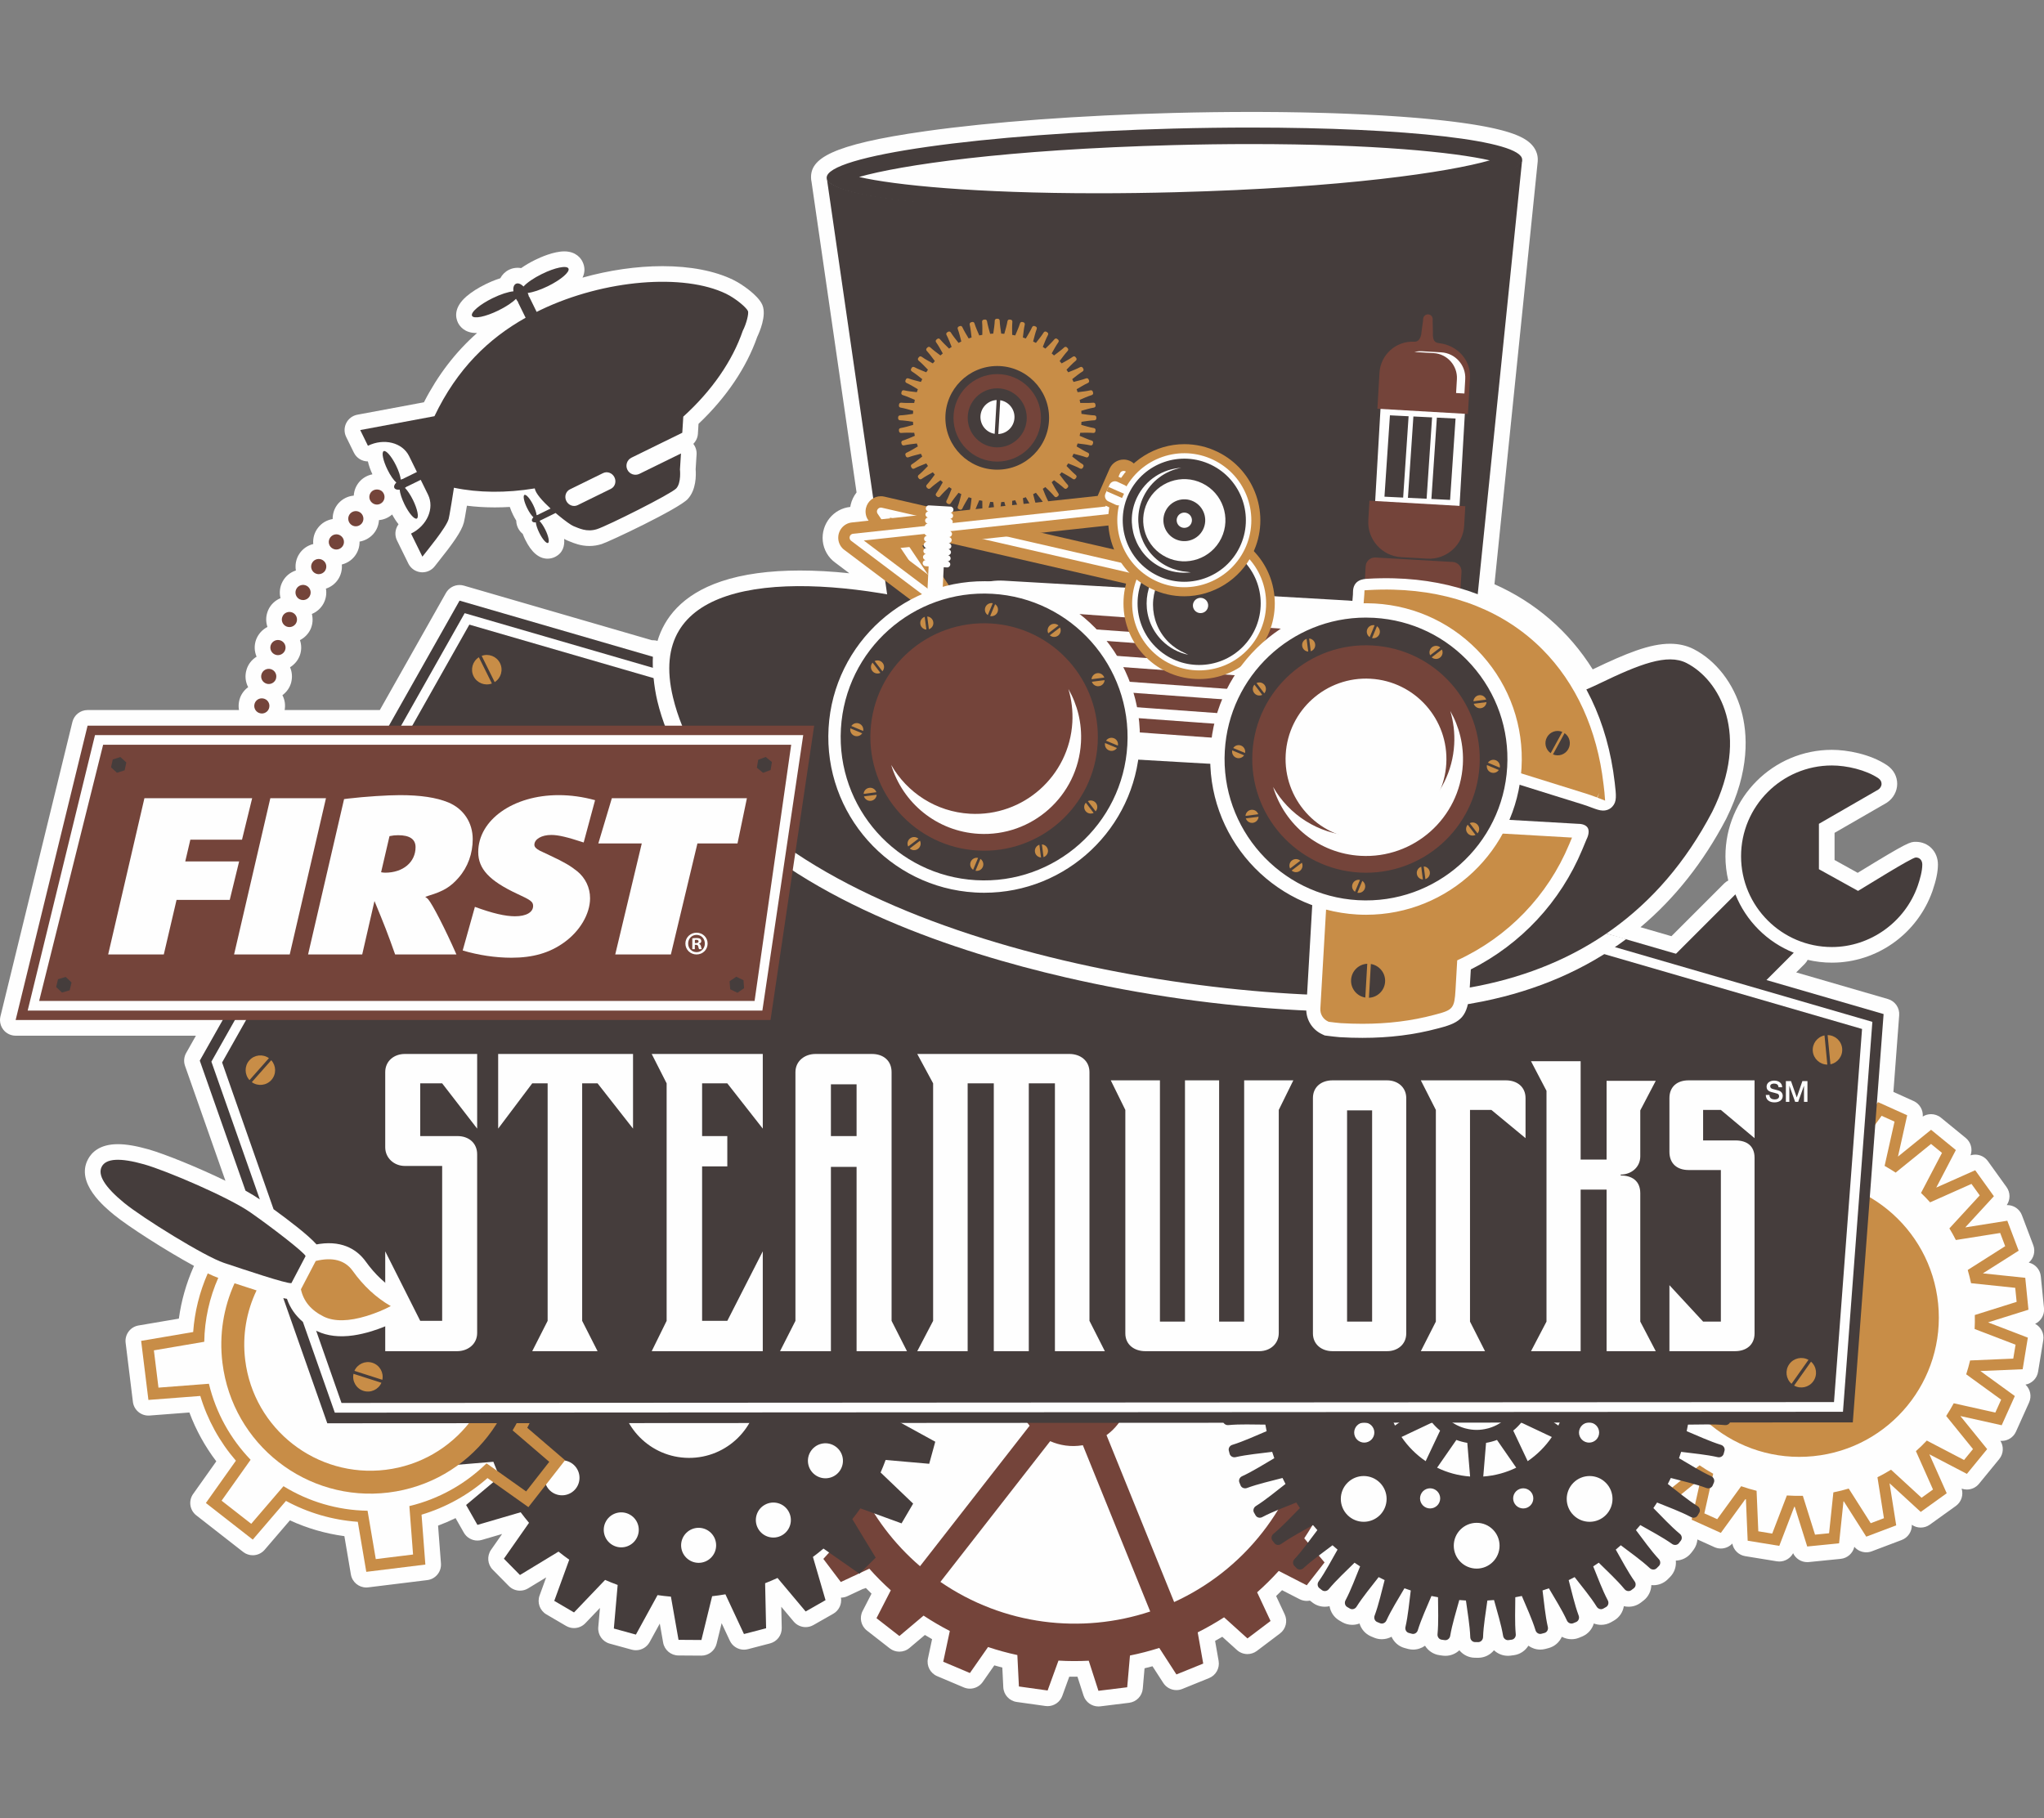 <?xml version="1.0" encoding="UTF-8"?>
<!DOCTYPE svg PUBLIC "-//W3C//DTD SVG 1.1//EN" "http://www.w3.org/Graphics/SVG/1.1/DTD/svg11.dtd">
<!-- Creator: CorelDRAW 2017 -->
<svg xmlns="http://www.w3.org/2000/svg" xml:space="preserve" width="335.243" height="298.291" version="1.1" style="shape-rendering:geometricPrecision; text-rendering:geometricPrecision; image-rendering:optimizeQuality; fill-rule:evenodd; clip-rule:evenodd"
viewBox="0 0 1045833 930555"
 xmlns:xlink="http://www.w3.org/1999/xlink">
 <rect x="0" y="0" width="1045833" height="930555" fill="#808080" stroke="none"/>
 <defs>
  <style type="text/css">
   <![CDATA[
    .fil3 {fill:#FEFEFE}
    .fil2 {fill:#C88D47}
    .fil7 {fill:#74443A}
    .fil6 {fill:#453D3C}
    .fil0 {fill:#FEFEFE;fill-rule:nonzero}
    .fil5 {fill:#C88D47;fill-rule:nonzero}
    .fil4 {fill:#74443A;fill-rule:nonzero}
    .fil1 {fill:#453D3C;fill-rule:nonzero}
   ]]>
  </style>
 </defs>
 <g id="Layer_x0020_1">

  <g id="_2961109202832">
   <path class="fil0" d="M1041298 677479c2551,-1208 4269,-3676 4535,-6465l0 -1515 -4 -44 -1633 -16318c-344,-3444 -2852,-6235 -6154,-6997 2546,-2164 3509,-5730 2297,-8929l-5809 -15332c-1192,-3146 -4199,-5167 -7476,-5167 -94,0 -189,3 -283,6 1894,-2744 1901,-6435 -92,-9207l-9556 -13296c-1542,-2146 -3987,-3332 -6500,-3332 -790,0 -1587,118 -2365,358 1131,-3147 182,-6725 -2468,-8892l-12683 -10369c-1472,-1204 -3267,-1806 -5063,-1806 -1475,0 -2950,404 -4246,1218 270,-3328 -1570,-6530 -4686,-7935l-10332 -4661 2958 -39246c283,-3772 -2113,-7228 -5746,-8283l-46953 -13633 4425 -4426c593,-593 1068,-1275 1443,-2003 3987,933 8135,1442 12403,1442 23011,0 43672,-14683 51439,-36614 1918,-5597 2813,-9917 2813,-13592 0,-6629 -4863,-11628 -11313,-11628 -2883,0 -3854,0 -28546,15135 -414,253 -811,497 -1189,728l-11844 -6565 0 -13898 26390 -15218c143,-83 286,-171 424,-263 3231,-2143 5236,-5810 5236,-9571 0,-3787 -1789,-7139 -5037,-9436 -53,-39 -107,-76 -161,-111 -8667,-5818 -20614,-7883 -28211,-7883 -30037,0 -54474,24430 -54474,54459 0,4274 511,8431 1447,12424 -726,374 -1414,826 -2007,1418l-27067 27068 -15830 -4596c17541,-14747 32229,-33304 43776,-55346 25,-48 48,-96 74,-144 12289,-24659 10978,-43746 7712,-55414 -3880,-13869 -12993,-25615 -24376,-31421 -3567,-1815 -7622,-2736 -12057,-2736 -10321,0 -22328,4810 -39574,13118 -12136,-19392 -29329,-34298 -50275,-43582l22133 -216392c42,-414 51,-828 29,-1237 0,-7 0,-11 -2,-18 -17,-696 -108,-1407 -270,-2098 -61,-263 -135,-528 -224,-793 -126,-404 -267,-780 -424,-1130 -92,-207 -194,-415 -321,-654 -165,-315 -347,-628 -624,-1053 -99,-147 -206,-296 -354,-500 -194,-263 -408,-525 -700,-857 -121,-137 -244,-271 -389,-422 -211,-215 -440,-433 -694,-665 -128,-117 -258,-233 -394,-348 -257,-215 -531,-429 -857,-670 -83,-64 -183,-139 -257,-190 -357,-253 -743,-506 -1164,-763l-361 -210c-258,-153 -526,-304 -832,-468l-467 -241c-247,-124 -496,-248 -719,-353l-552 -256c-247,-111 -503,-224 -735,-321l-586 -244c-256,-104 -1319,-512 -1319,-512 -321,-118 -1396,-493 -1396,-493 -461,-156 -941,-311 -1438,-465l-1518 -451 -1606 -443 -717 -186 -1722 -428 -1770 -411 -1828 -396c-603,-126 -1217,-252 -1844,-374l-1970 -375 -2044 -367 -2120 -357 -2187 -347 -2310 -347 -2636 -372 -3057 -403 -2502 -311 -2542 -296 -3883 -424 -4646 -464 -3575 -331 -2906 -248 -2976 -240 -4386 -332 -5396 -368 -4031 -253 -3264 -187 -6792 -351 -7389 -326 -4506 -175 -3622 -124 -3699 -117 -7653 -200 -4965 -104c-2598,-50 -5228,-92 -7886,-126l-3933 -44 -8175 -56 -6214 -13c-2886,2 -5798,11 -8726,30l-1093 8c-2863,19 -5746,47 -8650,85l-1126 15c-2979,39 -5978,89 -9007,146l-803 17c-3271,64 -6563,139 -9878,225 -47815,1246 -92765,4556 -126569,9318 -49164,6928 -58890,14274 -58647,23876 15,667 100,1344 239,1964l23051 159043c-1418,1807 -2450,3925 -2989,6215 -91,397 -167,796 -226,1196 -8641,897 -14956,8703 -14074,17486 487,4431 2789,8425 6322,10981l7279 5485c-8857,-937 -17315,-1408 -25293,-1408 -15713,0 -29231,1861 -40175,5531 -20511,6871 -29262,19109 -32685,30490 -764,-233 -1551,-348 -2335,-348 -158,0 -318,6 -476,14l-96250 -27947c-740,-215 -1490,-320 -2231,-320 -2829,0 -5521,1507 -6967,4068l-33828 59913 -48696 0c482,-2624 76,-5271 -1144,-7601 2115,-1541 3729,-3763 4465,-6403 101,-365 176,-733 225,-1103 418,-2298 143,-4639 -783,-6782 2221,-1372 4017,-3442 4980,-6014 941,-2569 961,-5321 86,-7875 2343,-1203 4297,-3157 5460,-5682 1109,-2509 1268,-5217 643,-7712 2453,-1010 4549,-2824 5885,-5226 1318,-2388 1765,-5092 1314,-7738 2532,-826 4743,-2467 6225,-4747 1532,-2336 2128,-5015 1896,-7598 2593,-633 4949,-2128 6583,-4246 1731,-2211 2540,-4853 2496,-7470 2580,-433 5007,-1717 6889,-3732 1882,-2068 2886,-4644 3038,-7260 2480,-219 4820,-1226 6748,-2887 1048,1936 2137,3607 3263,4993 -494,663 -887,1404 -1161,2202 -688,2010 -546,4211 391,6117l5803 11808c1225,2494 3659,4174 6425,4436 254,24 506,36 756,36 2497,0 4869,-1171 6390,-3189 289,-383 824,-1050 1511,-1913 7539,-9448 12129,-15787 13308,-20344 132,-537 317,-1406 513,-2470 300,-1599 670,-3788 1059,-6161 4629,575 9404,864 14278,864 2529,0 5089,-78 7668,-233 418,1304 983,2681 1697,4125 426,864 959,1860 1594,2875 22,1248 302,2489 853,3657 25,54 51,108 78,161 579,1160 1394,2157 2383,2954 444,1193 915,2224 1272,2946 3163,6472 7018,9753 11458,9753 1297,0 2594,-300 3760,-874 4114,-2026 5019,-5711 4717,-9250 657,378 1274,689 1817,900 292,113 597,239 915,369 2287,941 5744,2363 10165,2363 2092,0 4192,-325 6241,-965 4011,-1254 39440,-18026 44106,-23080 4335,-4700 4278,-12117 4029,-15229l426 -6775 51 -719c144,-2006 -474,-3957 -1675,-5496 1374,-1363 2230,-3200 2354,-5189l314 -5053c14186,-13447 24533,-28767 30035,-44501 1125,-2347 4886,-10902 2653,-16294 -56,-133 -114,-265 -176,-396 -2267,-4736 -10207,-10289 -14857,-12549 -9358,-4554 -21835,-6963 -36078,-6963 -13253,0 -27365,2067 -40932,5878 1222,-2507 1417,-5244 -9,-8174 -776,-1583 -3235,-5267 -9306,-5267 -5483,0 -12289,3061 -14944,4369 -2630,1289 -5061,2719 -7137,4186 -601,-107 -1208,-161 -1815,-161 -1553,0 -3039,343 -4418,1024 -1942,957 -3450,2461 -4442,4333 -3007,940 -5761,2181 -7521,3043 -3803,1865 -7258,4068 -9733,6200 -6748,5811 -5646,10972 -4383,13543 778,1574 3238,5235 9288,5235 156,0 315,-1 474,-7 -11035,9747 -20035,21492 -27204,35459l-34058 6359c-2458,458 -4561,2041 -5682,4275 -1122,2235 -1133,4867 -33,7111l3943 8039c1386,2826 4218,4472 7165,4479 457,2039 1260,4301 2313,6604 -2303,449 -4442,1559 -6086,3200 -2080,2085 -3282,4794 -3456,7692 -2957,265 -5740,1629 -7796,3889 -2063,2310 -3044,5222 -3002,8110 -2957,475 -5621,2026 -7461,4415 -1879,2396 -2737,5351 -2469,8368 -2899,699 -5454,2463 -7133,5021 -1708,2606 -2243,5649 -1754,8511 -2835,919 -5268,2858 -6726,5526 -1524,2764 -1843,5832 -1141,8640 -2739,1137 -5017,3257 -6271,6047 -78,176 -152,357 -217,537 -1073,2689 -1070,5568 -196,8152 -2596,1333 -4708,3607 -5803,6498 -1039,2860 -938,5936 250,8715 -2498,1533 -4411,3963 -5212,6889 -837,2946 -508,6019 897,8711 -2371,1721 -4093,4297 -4651,7310 -294,1478 -297,2964 -41,4401l-77467 0c-3687,0 -6896,2519 -7772,6102l-36815 150650c-150,615 -225,1239 -228,1859l0 94c13,1754 601,3476 1707,4884 1517,1932 3836,3061 6293,3061l92244 0 -4989 8832c-1139,2011 -1352,4417 -586,6596l20676 58818c-13985,-6804 -31009,-13700 -39422,-16097 -6263,-1772 -11375,-2632 -15627,-2632 -9299,0 -13466,4250 -15315,7796 -6376,12144 8507,24372 13394,28387 7054,5807 26582,18347 40900,26115 -110,200 -212,407 -304,618 -3723,8476 -6221,17317 -7454,26359l-20638 3511c-4215,717 -7120,4621 -6599,8865l3720 30220c496,4037 3929,7024 7932,7022 205,0 411,-7 618,-22l20350 -1558c3352,8979 7962,17350 13769,24996l-11847 16701c-2473,3486 -1770,8300 1600,10932l23987 18737c1459,1141 3196,1696 4921,1696 2259,0 4498,-952 6076,-2792l12929 -15069c8875,4079 18209,6788 27872,8088l3328 19607c658,3887 4029,6663 7879,6663 325,0 654,-20 985,-61l30221 -3720c4243,-522 7325,-4288 6998,-8549l-1475 -19324c3058,-1139 6046,-2423 8957,-3852l4232 7440c1450,2549 4133,4044 6954,4044 746,0 1502,-104 2246,-322l10385 -3039 -5653 8080c-2213,3162 -1852,7456 858,10202l8222 8339c1547,1568 3613,2383 5700,2383 1426,0 2861,-380 4149,-1161l9260 -5622 -3378 9280c-1321,3630 142,7686 3475,9637l10107 5920c1260,739 2656,1097 4040,1097 2130,0 4233,-847 5786,-2471l7490 -7837 -862 9849c-336,3847 2126,7388 5851,8412l11288 3100c704,193 1417,286 2119,286 2865,0 5585,-1547 7015,-4157l5200 -9489 1711 9715c669,3804 3963,6586 7825,6613 0,0 11742,79 11760,79 3682,0 6890,-2514 7770,-6093l2580 -10522 4176 8950c1337,2869 4200,4618 7247,4618 669,0 1346,-85 2018,-260l11331 -2952c3587,-933 6062,-4211 5980,-7917l-237 -10833 6344 7559c1565,1865 3830,2857 6132,2857 1350,0 2714,-342 3956,-1049l10175 -5796c2929,-1669 4467,-4972 3936,-8236 1115,-9 2243,-256 3306,-752l7871 -3678c535,-118 1057,-290 1561,-518 943,976 1908,1946 2891,2906l-4569 8907c-1752,3418 -829,7598 2198,9959l11709 9131c1448,1129 3185,1690 4919,1690 1836,0 3672,-630 5158,-1883l7903 -6667c1213,734 2436,1452 3671,2151l-2114 9883c-804,3752 1171,7546 4704,9042l13647 5775c1013,428 2071,634 3117,634 2553,0 5029,-1225 6562,-3424l5931 -8498c1369,397 2735,774 4094,1125l500 10081c190,3833 3079,6993 6881,7525l14685 2056c372,53 746,79 1114,79 3322,0 6356,-2075 7515,-5271l3560 -9809c876,17 1757,25 2637,25 517,0 1035,-2 1556,-8l3117 9676c1075,3337 4176,5548 7608,5548l46 0c310,-2 622,-23 937,-61l14718 -1809c3749,-461 6665,-3482 6993,-7246l907 -10410c1354,-329 2710,-679 4063,-1050l5521 8546c1511,2337 4072,3660 6722,3660 1006,0 2025,-191 3004,-588l13715 -5564c3497,-1420 5526,-5089 4871,-8806l-1804 -10221c1233,-682 2463,-1383 3686,-2104l7506 6784c1517,1371 3439,2065 5367,2065 1691,0 3388,-534 4818,-1615l11821 -8926c3015,-2276 4028,-6350 2426,-9771l-4387 -9389c1022,-984 2032,-1981 3026,-2992l8981 4604c1161,596 2409,883 3646,883 544,0 1089,-56 1621,-166 460,356 922,713 1487,1141 1782,1311 3904,2004 6136,2004 826,0 1639,-96 2426,-280 485,2936 2192,5635 4897,7267 535,320 1086,637 1717,997 1517,841 3243,1285 4987,1285 1288,0 2553,-240 3735,-692 858,2854 2914,5311 5830,6577 617,264 1215,517 1803,747 1209,481 2481,722 3783,722 1756,0 3456,-447 4964,-1263 1221,2725 3567,4889 6574,5731 663,194 1321,376 1952,531 817,205 1659,311 2503,311 2248,0 4364,-714 6106,-1972 1578,2544 4210,4385 7348,4833l232 35c540,76 1078,152 1732,233 371,40 740,60 1107,60 2733,0 5256,-1063 7146,-2845 1879,2296 4693,3772 7825,3828 642,14 1274,14 1903,14 56,0 111,0 168,-2 3122,-65 5935,-1547 7818,-3840 1883,1771 4403,2836 7142,2836 396,0 793,-23 1068,-57 696,-70 1392,-168 2043,-264 3150,-454 5778,-2297 7349,-4844 1746,1255 3865,1985 6086,1985 839,0 1679,-106 2456,-298 639,-156 1279,-328 1906,-502 3069,-854 5441,-3021 6672,-5761 1501,805 3200,1251 4960,1251 1293,0 2557,-238 3758,-709 50,-19 1868,-770 1868,-770 2890,-1264 4929,-3718 5782,-6570 1182,450 2444,692 3725,692 1738,0 3454,-442 4971,-1274 403,-219 804,-452 1202,-685l540 -313c2728,-1626 4444,-4328 4924,-7272 783,183 1592,278 2413,278 2240,0 4369,-698 6146,-2017 517,-380 1014,-765 1592,-1214 2481,-1970 3822,-4865 3915,-7835 347,33 697,52 1050,52 2730,0 5297,-1036 7250,-2937 464,-454 915,-903 1348,-1349 2217,-2274 3179,-5329 2875,-8308 3080,-90 5907,-1490 7808,-3871 374,-459 733,-934 1083,-1402l140 -191c1204,-1615 1865,-3472 2017,-5353l8708 3931c1061,478 2180,708 3286,708 2189,0 4326,-898 5861,-2551 602,3285 3210,5901 6582,6451l16176 2636c432,70 864,107 1290,107 2946,0 5672,-1631 7060,-4246 1318,2778 4130,4569 7224,4568 265,0 533,-13 804,-39l16307 -1636c3447,-346 6240,-2861 6998,-6169 1535,1809 3781,2820 6100,2820 944,0 1903,-168 2829,-519l15320 -5798c3239,-1227 5286,-4374 5164,-7765 1360,941 2953,1419 4550,1419 1631,0 3267,-497 4667,-1503l13299 -9556c2822,-2029 3985,-5619 2971,-8872 874,312 1782,465 2682,465 2339,0 4633,-1026 6196,-2935l10370 -12675c2194,-2682 2391,-6435 590,-9310 221,17 440,26 658,26 3093,0 5982,-1803 7293,-4718l6722 -14944c1419,-3157 640,-6826 -1840,-9135 3279,-603 5891,-3206 6443,-6575l2652 -16165c561,-3424 -1147,-6776 -4152,-8365z"/>
   <path class="fil1" d="M981180 453439c-6537,18459 -24276,31208 -43871,31208 -25621,0 -46475,-20835 -46475,-46457 0,-25624 20854,-46459 46475,-46459 7574,0 17421,2275 23753,6525 1036,733 1657,1661 1657,2906 0,1136 -731,2289 -1657,2903l-30393 17528 0 23230 20024 11100c3408,-1972 27474,-17108 29556,-17108 2071,0 3313,1547 3313,3628 0,3425 -1242,7678 -2381,10997zm-136803 71036c-3639,0 -6642,3009 -6642,6646 0,3624 3003,6633 6642,6633 3635,0 6642,-3010 6642,-6633 0,-3637 -3007,-6646 -6642,-6646zm2694 33814c-2381,2393 -5808,3843 -9336,3843 -3524,0 -6947,-1450 -9435,-3843l-10996 -11199c-2488,-2380 -3943,-5807 -3943,-9336 0,-3521 1456,-6947 3943,-9432l70629 -70633c5401,13580 16282,24475 29871,29864l-70733 70736z"/>
   <path class="fil2" d="M946228 671703c-1417,-14103 -13994,-24417 -28085,-22987 -14149,1419 -24400,13964 -22986,28112 1407,14086 13983,24365 28083,22960 14090,-1415 24382,-13974 22987,-28085zm-2998 96650l-2241 21440 -16307 1635 -6375 -20310c-80,0 -164,-13 -248,-13l-7670 20000 -16175 -2638 -894 -21197c-90,-19 -183,-65 -278,-80l-12554 17274 -14936 -6742 4635 -20748c-69,-49 -142,-98 -219,-145l-16635 13474 -12674 -10371 9893 -18957c-43,-46 -75,-89 -125,-124l-19663 8757 -9560 -13311 14575 -15865c-11,-26 -20,-35 -31,-75l-21418 3407 -5797 -15332 18285 -11618 -21675 -2275 -1639 -16297 20674 -6492 -20365 -7815 2650 -16172 21638 -917 -17630 -12813 6736 -14939 21142 4715 -13715 -16936 10371 -12682 19199 10024 -8874 -19908 13308 -9561 15950 14647 -3417 -21522 15331 -5796 11618 18283 2276 -21686 16304 -1626 6485 20661 7806 -20347 16179 2647 908 21637 12810 -17629 14935 6737 -4713 21141 16933 -13718 12682 10369 -10021 19202 19921 -8861 9556 13297 -14644 15950 21513 -3417 5808 15332 -18298 11610 21678 2278 1633 16318 -20663 6483 20349 7815 -2650 16167 -21638 918 17632 12803 -6722 14943 -21150 -4711 13713 16929 -10370 12676 -19200 -10024 8874 19935 -13297 9556 -15935 -14647 -15 0 3406 21511 -15320 5798 -11500 -18083c-44,11 -93,19 -154,33l0 0z"/>
   <path class="fil3" d="M991665 667140c-3925,-39211 -38924,-67796 -78097,-63867 -39175,3903 -67776,38867 -63848,78081 3926,39189 38889,67774 78087,63848 39202,-3911 67786,-38878 63858,-78063zm-53601 96592l-2197 20917 -7192 720 -6235 -19886c-2752,67 -5478,10 -8175,-167l-7492 19506 -7119 -1174 -883 -20733c-2672,-664 -5311,-1438 -7886,-2338l-12257 16870 -6583 -2975 4528 -20282c-2378,-1332 -4721,-2772 -6969,-4307l-16246 13159 -5589 -4561 9679 -18526c-1943,-1895 -3801,-3858 -5567,-5911l-19221 8554 -4221 -5864 14257 -15507c-1358,-2288 -2631,-4646 -3767,-7060l-20954 3318 -2556 -6757 17971 -11431c-676,-2494 -1268,-5040 -1740,-7640l-21378 -2232 -703 -7189 20593 -6471c-25,-2568 70,-5118 278,-7639l-20329 -7806 1162 -7133 21871 -917c639,-2417 1368,-4787 2209,-7124l-17878 -12978 2972 -6586 21699 4833c1196,-2081 2489,-4125 3854,-6097l-14120 -17424 4589 -5597 19964 10428c1663,-1648 3368,-3251 5143,-4770l-9244 -20747 5879 -4229 16775 15415c1960,-1148 3981,-2221 6057,-3226l-3602 -22653 6774 -2567 12324 19419c2150,-579 4347,-1090 6552,-1521l2428 -23030 7175 -721 6939 22103c2232,-21 4430,33 6629,186l8342 -21732 7132 1161 986 23194c2139,547 4241,1174 6328,1871l13697 -18864 6600 2976 -5069 22661c1918,1078 3812,2229 5647,3436l18111 -14669 5596 4576 -10725 20500c1614,1546 3162,3148 4647,4810l21167 -9432 4226 5878 -15526 16889c1182,1926 2286,3914 3306,5943l22683 -3597 2557 6756 -19164 12179c637,2220 1218,4474 1699,6761l22601 2372 719 7186 -21398 6728c61,2407 35,4786 -93,7157l20948 8036 -1178 7119 -22081 943c-569,2400 -1242,4761 -1996,7096l17875 12974 -2972 6597 -21281 -4750c-1196,2214 -2499,4389 -3865,6500l13715 16937 -4578 5589 -19057 -9946c-1767,1882 -3625,3684 -5564,5413l8742 19642 -5859 4215 -15625 -14354c-2251,1383 -4564,2682 -6942,3865l3314 20954 -6760 2557 -11254 -17726c-2562,767 -5179,1419 -7848,1944l0 0z"/>
   <path class="fil4" d="M481172 809539l56165 -72011c4978,2193 10615,3051 16385,2124 93,-26 211,-47 324,-75l34475 85120c-35143,11659 -74961,7107 -107348,-15159zm209683 -96267c-5207,452 -10415,836 -15625,1168 -769,7014 -2997,13642 -6397,19549l402 56c-3685,17675 -11336,34808 -23186,50021 -12440,15951 -28083,27923 -45287,35800l-34600 -85417c4339,-3153 7704,-7444 9747,-12371 -592,-2178 -1035,-4411 -1331,-6685 -3993,-109 -7987,-226 -11983,-353 -1522,5002 -5754,8965 -11268,9864 -7382,1175 -14349,-3591 -15993,-10788 -6446,-226 -12894,-451 -19344,-665l4213 589c67,511 93,1025 187,1521 858,5389 3167,10163 6433,14054l-56079 71897c-26964,-23129 -41447,-55817 -42337,-89128 -5091,-186 -10165,-521 -15215,-1094 -1300,-147 -2621,-314 -3947,-487 25,1971 76,3940 185,5906l-14957 4847 1799 14704 15854 1359c1056,5146 2381,10246 3988,15253l-13243 8549 5549 13739 15701 -2786c2352,4645 4976,9199 7836,13600l-10681 11802 8935 11822 14589 -6817c3414,3869 7083,7550 10988,11065l-7318 14267 11708 9130 12382 -10444c4378,2893 8861,5509 13426,7862l-3368 15739 13649 5776 9279 -13300c4950,1650 9943,3031 14997,4099l798 16087 14685 2057 5553 -15298c5154,314 10336,314 15490,61l4960 15397 14718 -1810 1415 -16251c5042,-1008 10049,-2310 14997,-3879l8767 13569 13715 -5564 -2821 -15969c4625,-2315 9122,-4892 13497,-7702l11954 10806 11819 -8925 -6861 -14683c3842,-3411 7536,-7060 11057,-10942l14321 7343 9118 -11696 -10393 -12344c2913,-4382 5563,-8878 7931,-13452l15603 3368 5793 -13658 -13124 -9165c1674,-4981 3100,-10034 4206,-15133l15804 -792 2056 -14670 -14957 -5424c106,-1678 170,-3354 214,-5031z"/>
   <path class="fil0" d="M656280 708418c0,-54313 44036,-98364 98360,-98364 54324,0 98353,44051 98353,98364 0,54324 -44029,98358 -98353,98358 -54324,0 -98360,-44035 -98360,-98358z"/>
   <path class="fil1" d="M821620 775368c-4564,4564 -11985,4564 -16559,0 -4576,-4576 -4576,-11989 0,-16563 4575,-4578 11996,-4578 16559,0 4578,4574 4578,11986 0,16563zm-13318 -44221c1091,-2635 4111,-3876 6735,-2800 2625,1094 3879,4113 2787,6753 -1089,2622 -4102,3868 -6739,2774 -2621,-1078 -3879,-4102 -2783,-6726zm-26647 16613l-7386 -15638c1497,-1229 2878,-2611 4110,-4107l15632 7383c-3306,4856 -7502,9047 -12356,12361zm-303 23808c-2636,1085 -5643,-164 -6738,-2786 -1090,-2629 150,-5645 2789,-6736 2629,-1093 5642,160 6739,2785 1089,2636 -163,5645 -2790,6737zm-22424 -15950l1426 -17222c1939,-328 3807,-822 5596,-1498l9836 14194c-5157,2520 -10846,4099 -16858,4526zm-3374 47126c-6468,0 -11718,-5253 -11718,-11721 0,-6468 5250,-11707 11718,-11707 6471,0 11711,5239 11711,11707 0,6468 -5240,11721 -11711,11721zm-20244 -51652l9854 -14194c1783,675 3657,1169 5596,1498l1429 17222c-6018,-427 -11708,-2006 -16879,-4526zm1187 17689c-1094,2622 -4115,3871 -6740,2786 -2625,-1092 -3882,-4102 -2785,-6737 1092,-2625 4099,-3878 6733,-2785 2626,1091 3881,4107 2792,6736zm-19398 -33396l15622 -7385c1239,1510 2614,2892 4119,4121l-7389 15638c-4852,-3314 -9053,-7517 -12353,-12374zm-7874 -22717l17236 1417c315,1937 814,3824 1496,5608l-14208 9842c-2504,-5170 -4085,-10863 -4524,-16867zm-3171 62699c-4588,4564 -11999,4564 -16576,0 -4578,-4576 -4578,-11989 0,-16563 4578,-4578 11997,-4578 16576,0 4561,4574 4561,11986 0,16563zm-9979 -47021c2625,-1076 5640,165 6735,2800 1085,2625 -160,5636 -2794,6726 -2632,1094 -5647,-152 -6742,-2774 -1081,-2640 168,-5658 2802,-6753zm188093 -22308c-5058,-199 -10110,-982 -15126,-1713 -983,104 -1967,206 -2950,318 -5756,869 -11508,1806 -17264,2740 103,622 169,1257 169,1907 0,6465 -5250,11719 -11718,11719 -5901,0 -10765,-4374 -11579,-10046 -7947,1114 -15913,2054 -23910,2637 -524,5660 -2051,11033 -4441,15933l-14200 -9842c653,-1721 1141,-3540 1458,-5407 -2394,32 -4788,31 -7181,20 -29,128 -54,257 -85,383 -64,281 -122,558 -204,836 -1036,3554 -2907,6752 -5412,9337 -202,196 -397,407 -609,603 -2586,2503 -5785,4382 -9336,5403 -270,82 -559,150 -832,211 -1732,441 -3539,685 -5394,685 -1859,0 -3668,-243 -5400,-685 -279,-61 -560,-130 -824,-211 -3554,-1021 -6753,-2900 -9339,-5403 -211,-196 -407,-407 -618,-603 -2490,-2586 -4378,-5783 -5397,-9337 -85,-278 -151,-556 -219,-836 -147,-586 -264,-1182 -364,-1785 -4314,-175 -8632,-339 -12948,-461 -11574,-326 -23389,-247 -35289,-210 -1310,5042 -5885,8776 -11332,8776 -5479,0 -10075,-3786 -11348,-8879 -12738,-213 -25463,-800 -37980,-2311 2,110 -6,219 -3,329 18,1298 1149,2343 2447,2404 6318,244 12592,1403 18832,2217 56,1151 160,2276 252,3406 -6074,1636 -12171,3610 -18406,4679 -1281,219 -2257,1404 -2115,2694 69,572 139,1140 229,1697 186,1287 1443,2182 2735,2069 6304,-583 12691,-259 18975,-248 201,1117 407,2232 643,3348 -5801,2413 -11574,5143 -17614,7028 -1231,384 -2044,1681 -1729,2935 140,572 289,1114 432,1660 374,1247 1721,1967 2996,1686 6153,-1383 12521,-1906 18761,-2720 346,1081 706,2178 1087,3244 -5437,3146 -10803,6621 -16526,9256 -1189,548 -1826,1937 -1347,3149 208,531 429,1067 648,1594 511,1179 1965,1714 3186,1275 5918,-2185 12154,-3521 18235,-5146 483,1033 1011,2043 1528,3057 -4978,3831 -9853,7978 -15202,11346 -1089,697 -1544,2169 -918,3296 280,514 571,1003 860,1489 663,1114 2164,1463 3321,860 5586,-2941 11618,-5103 17435,-7493 620,953 1246,1906 1894,2846 -4451,4437 -8732,9188 -13600,13231 -1000,833 -1257,2356 -475,3392 332,464 680,917 1044,1360 800,1022 2336,1157 3400,415 5161,-3646 10861,-6559 16309,-9709 746,863 1481,1743 2243,2578 -3821,4996 -7461,10257 -11754,14893 -874,953 -931,2499 -25,3428 393,417 800,823 1207,1220 935,892 2474,836 3426,-35 4635,-4289 9907,-7924 14893,-11747 847,758 1722,1490 2579,2231 -3139,5449 -6054,11152 -9700,16321 -753,1052 -618,2587 407,3401 453,351 906,699 1360,1045 1044,767 2568,514 3400,-486 4033,-4856 8783,-9153 13232,-13589 939,649 1876,1276 2842,1891 -2400,5807 -4553,11839 -7502,17436 -591,1149 -251,2650 860,3321 487,291 990,581 1487,864 1124,624 2602,169 3297,-936 3386,-5344 7531,-10207 11346,-15200 1026,520 2035,1056 3058,1532 -1615,6072 -2950,12324 -5146,18249 -443,1204 93,2658 1278,3172 536,231 1056,450 1592,660 1196,475 2597,-163 3158,-1348 2640,-5725 6113,-11105 9256,-16540 1071,399 2150,757 3235,1104 -804,6228 -1330,12603 -2722,18760 -275,1264 440,2622 1687,2972 553,161 1102,313 1658,450 1256,317 2554,-497 2953,-1737 1867,-6032 4610,-11813 7013,-17614 1115,235 2243,447 3357,642 9,6296 337,12683 -256,18979 -103,1301 778,2557 2067,2742 571,81 1139,164 1696,233 1293,140 2476,-837 2709,-2115 1064,-6241 3032,-12334 4668,-18410 1126,81 2264,183 3403,243 824,6239 1985,12519 2221,18838 53,1291 1100,2418 2404,2441 579,14 1148,14 1717,14 1291,-28 2335,-1164 2407,-2456 240,-6319 1394,-12599 2221,-18838 1133,-60 2260,-162 3397,-243 1639,6076 3601,12162 4671,18410 224,1278 1409,2254 2694,2103 576,-58 1151,-141 1707,-222 1279,-185 2172,-1441 2056,-2742 -571,-6283 -254,-12683 -241,-18979 1114,-195 2244,-407 3347,-642 2413,5813 5153,11572 7022,17614 386,1240 1683,2054 2947,1737 561,-137 1122,-289 1665,-439 1246,-346 1964,-1719 1683,-2983 -1394,-6157 -1906,-12532 -2726,-18760 1094,-347 2171,-706 3241,-1104 3144,5435 6617,10803 9257,16540 546,1185 1949,1822 3161,1348 533,-221 1053,-429 1578,-649 1199,-525 1726,-1965 1276,-3197 -2172,-5911 -3521,-12162 -5136,-18235 1024,-476 2046,-1012 3046,-1532 3840,4993 7992,9856 11348,15215 703,1090 2171,1544 3310,906 500,-268 994,-568 1485,-849 1106,-659 1454,-2172 849,-3321 -2938,-5587 -5085,-11629 -7491,-17436 953,-615 1906,-1242 2847,-1891 4443,4436 9196,8733 13224,13589 841,1000 2358,1253 3394,486 468,-346 918,-694 1371,-1045 1010,-802 1154,-2348 406,-3401 -3646,-5170 -6563,-10872 -9696,-16321 859,-742 1729,-1474 2568,-2231 4989,3823 10253,7447 14887,11747 964,879 2500,938 3426,35 418,-409 825,-813 1221,-1220 906,-929 848,-2464 -33,-3428 -4289,-4636 -7922,-9897 -11743,-14893 762,-835 1500,-1715 2230,-2578 5456,3139 11144,6050 16317,9709 1069,742 2603,607 3403,-415 362,-443 707,-910 1044,-1360 771,-1036 519,-2558 -486,-3392 -4854,-4043 -9143,-8794 -13589,-13241 649,-930 1275,-1882 1894,-2835 5819,2390 11843,4544 17432,7493 1153,603 2658,254 3324,-860 300,-486 581,-988 857,-1474 637,-1141 174,-2613 -915,-3310 -5342,-3368 -10224,-7514 -15207,-11346 525,-1014 1050,-2024 1536,-3057 6065,1625 12308,2950 18235,5146 1221,452 2658,-86 3172,-1275 230,-538 451,-1063 662,-1594 471,-1197 -167,-2600 -1339,-3149 -5738,-2635 -11103,-6109 -16541,-9256 388,-1067 744,-2163 1093,-3244 6237,814 12601,1328 18761,2720 1264,291 2629,-432 2985,-1686 149,-555 300,-1099 450,-1646 314,-1254 -514,-2554 -1753,-2949 -6032,-1884 -11798,-4623 -17608,-7028 244,-1117 450,-2232 651,-3348 6296,-11 12682,-335 18978,248 1289,113 2554,-782 2729,-2069 87,-557 165,-1140 232,-1697 153,-1276 -835,-2475 -2113,-2694 -6226,-1069 -12326,-3043 -18414,-4679 94,-1129 204,-2254 257,-3406 6229,-814 12525,-1972 18829,-2217 1296,-61 2426,-1106 2439,-2404 24,-572 24,-1140 11,-1708 -24,-1300 -1154,-2344 -2450,-2403z"/>
   <path class="fil1" d="M458880 722444c-5817,-1963 -11561,-4179 -17219,-7100 -2733,471 -5531,729 -8382,729 -11692,0 -22554,-4137 -31209,-10994 -4936,543 -9854,882 -14648,1086 -13789,583 -27452,1071 -41224,2135 -17656,1363 -35342,2474 -52956,4313 -13943,1454 -27979,2429 -41924,3921 -621,109 -1242,211 -1864,328 -7475,1400 -14631,1918 -21600,954l18450 4506c246,2300 583,4565 979,6819l-17249 12741 -121 8061 22515 -1874c850,2153 2254,5638 3225,7707l-17165 14411 5796 10188 22114 -6468c1373,1847 2800,3643 4276,5400l-12857 18374 8222 8339 19725 -11975c1786,1431 3622,2822 5494,4137l-7667 21068 10106 5921 15908 -16642c2104,918 4253,1786 6425,2578l-1951 22302 11287 3100 11072 -20209c2267,336 4538,603 6841,791l3893 22101 11706 80 5493 -22402c2275,-256 4552,-580 6794,-977l9488 20329 11329 -2951 -503 -23043c2141,-853 4253,-1735 6343,-2700l14393 17150 10174 -5796 -6446 -22117c1831,-1350 3644,-2790 5387,-4275l18400 12867 8325 -8219 -11968 -19724c1436,-1781 2806,-3628 4129,-5494l21069 7667 5928 -10107 -16646 -15927c917,-2100 1775,-4222 2565,-6409l22299 1954 3103 -11290 -20196 -11087c213,-1406 383,-2837 539,-4275z"/>
   <path class="fil0" d="M290259 682958c-2508,4286 -8007,5715 -12263,3217 -4278,-2518 -5707,-7989 -3211,-12278 2507,-4250 7996,-5690 12282,-3182 4246,2498 5697,7978 3192,12243z"/>
   <path class="fil0" d="M356373 635225c-36,4949 -4083,8933 -9025,8900 -4952,-22 -8918,-4068 -8902,-9014 35,-4950 4068,-8933 9028,-8898 4933,24 8933,4065 8898,9012z"/>
   <path class="fil0" d="M394714 647622c-2508,4267 -7981,5707 -12252,3199 -4264,-2513 -5707,-7983 -3201,-12261 2489,-4274 7998,-5703 12272,-3207 4252,2497 5689,7981 3181,12269z"/>
   <path class="fil0" d="M430197 716933c-4959,-21 -8932,-4057 -8907,-9017 33,-4944 4078,-8930 9011,-8907 4968,46 8946,4078 8918,9028 -44,4960 -4063,8941 -9022,8896z"/>
   <path class="fil0" d="M414607 743042c2513,-4275 8006,-5710 12256,-3203 4289,2507 5704,7986 3207,12261 -2494,4278 -7992,5690 -12243,3197 -4300,-2510 -5715,-8003 -3220,-12256z"/>
   <path class="fil0" d="M412880 661950c4308,-2442 9776,-944 12219,3354 2447,4309 952,9757 -3346,12229 -4321,2441 -9781,940 -12233,-3367 -2448,-4311 -936,-9771 3360,-12217z"/>
   <path class="fil0" d="M391262 770120c4313,-2465 9783,-967 12211,3333 2453,4315 964,9778 -3348,12231 -4294,2448 -9769,936 -12219,-3360 -2436,-4297 -953,-9777 3357,-12204z"/>
   <path class="fil0" d="M348494 790770c41,-4939 4078,-8931 9028,-8907 4948,43 8932,4072 8896,9022 -21,4947 -4065,8945 -9025,8909 -4926,-48 -8918,-4078 -8899,-9024z"/>
   <path class="fil0" d="M317089 710336c129,-19607 16135,-35418 35752,-35300 19618,128 35417,16144 35276,35762 -115,19606 -16124,35417 -35740,35286 -19618,-115 -35414,-16130 -35288,-35748z"/>
   <path class="fil0" d="M310143 778387c2496,-4265 7992,-5703 12268,-3194 4275,2499 5709,7991 3178,12252 -2496,4264 -7964,5704 -12239,3197 -4278,-2498 -5704,-7992 -3207,-12254z"/>
   <path class="fil0" d="M304740 640314c4300,-2437 9767,-926 12206,3370 2453,4300 957,9769 -3354,12212 -4283,2452 -9767,964 -12206,-3347 -2453,-4307 -951,-9770 3354,-12235z"/>
   <path class="fil0" d="M283128 748479c4296,-2438 9767,-939 12206,3368 2452,4300 950,9767 -3342,12217 -4312,2441 -9783,941 -12218,-3357 -2456,-4307 -943,-9778 3354,-12228z"/>
   <path class="fil0" d="M265648 717975c31,-4944 4087,-8930 9022,-8896 4952,36 8935,4067 8899,9025 -35,4937 -4065,8920 -9017,8889 -4946,-39 -8926,-4067 -8904,-9018z"/>
   <path class="fil5" d="M198791 763809c41792,-5135 71514,-43180 66376,-84986 -5139,-41786 -43194,-71508 -84983,-66374 -12074,1483 -23131,5729 -32642,12007 3418,2608 6824,5324 9654,7803 7291,-4221 15530,-7078 24415,-8172 35367,-4343 67552,20806 71910,56174 4340,35370 -20804,67564 -56160,71911 -35359,4343 -67562,-20800 -71905,-56158 -1557,-12667 686,-24918 5809,-35639 -3137,-996 -6855,-2201 -11260,-3653 -5588,12331 -7966,26303 -6191,40721 5132,41792 43185,71515 84977,66367z"/>
   <path class="fil5" d="M191673 705957c9850,-1210 16838,-10175 15635,-20014 -470,-3801 -2103,-7171 -4491,-9814 -3758,1936 -7989,3664 -12630,5119 -3306,1003 -6431,1725 -9338,2146 -3091,447 -6004,544 -8748,333 -532,2097 -708,4319 -428,6594 1206,9847 10170,16843 20000,15635z"/>
   <path class="fil5" d="M280204 693514l25410 -4321 -3703 -30219 -25715 1975c-3861,-12336 -10294,-23667 -18885,-33297l15190 -21417 -23996 -18747 -17156 20004c-11314,-5893 -23710,-9329 -36441,-10074l-4479 -26435 -30225 3717 2044 26736c-9794,3068 -18943,7790 -27127,13915 1428,1010 3136,2231 5009,3592 8382,-5992 17939,-10526 28343,-13175l-1983 -25911 6122 -756 6837 -846 6121 -744 4358 25621c15425,71 30106,4332 42761,11814l16614 -19374 4862 3799 5426 4239 4867 3797 -14735 20768c10482,10533 18291,23864 22124,38997l24915 -1915 739 6122 850 6839 746 6124 -24625 4179c-60,15729 -4475,30665 -12197,43475l18760 16102 -3797 4851 -4243 5424 -3797 4869 -20256 -14379c-10687,10465 -24183,18211 -39486,21882l1890 24784 -6114 755 -6839 835 -6121 759 -4203 -24753c-15574,-241 -30361,-4761 -43022,-12556l-16506 19247 -4869 -3798 -5424 -4241 -4869 -3800 14846 -20931c-10183,-10582 -17715,-23864 -21333,-38900l-25809 1979 -747 -6110 -844 -6843 -753 -6119 25767 -4393c187,-11518 2713,-22594 7166,-32707 -1474,-515 -3295,-1300 -5378,-2296 -4170,9494 -6717,19629 -7451,30011l-26625 4531 3720 30219 26553 -2032c3670,12207 9870,23475 18210,33126l-15357 21650 23987 18737 16992 -19805c11361,6141 23869,9790 36752,10695l4344 25605 30221 -3721 -1948 -25530c12471,-3741 23960,-10125 33739,-18725l20941 14856 18749 -23996 -19342 -16599c6103,-11496 9654,-24157 10424,-37168z"/>
   <polygon class="fil0" points="105188,543046 236444,310587 960887,520943 945486,725204 169380,725654 "/>
   <path class="fil1" d="M235136 307379l-132312 234331 -607 1074 23394 66548c2825,1569 5294,3061 7226,4410 32,22 77,54 111,76l-24787 -70508 129594 -229514 720260 209142 -15044 199552 -771664 447 -16322 -46431c-3837,-3271 -6601,-7243 -8161,-11813 -540,-83 -1164,-206 -1879,-364l22514 64042 780547 -453 15756 -208967 -728624 -211572z"/>
   <path class="fil1" d="M240147 319657l-126504 224067 26326 75103c7511,5451 17632,13136 21983,18008 519,-96 1024,-186 1520,-258 12756,-1833 19830,3790 23524,8835 4935,6903 10636,12210 17028,15878 2590,1489 4157,4256 4121,7226 -35,2985 -1699,5701 -4321,7107 -3994,2149 -8586,4043 -13637,5626 -3306,1003 -6431,1725 -9338,2146 -7122,1030 -13357,308 -18537,-2126 -193,-96 -367,-206 -559,-303l12970 37000 763657 -441 14353 -190944 -712586 -206924z"/>
   <path class="fil4" d="M192861 258221c-1014,0 -1999,-424 -2732,-1154 -732,-733 -1154,-1690 -1154,-2732 0,-1040 422,-2026 1154,-2758 1437,-1436 4026,-1436 5490,0 703,732 1126,1718 1126,2758 0,1042 -396,1999 -1126,2732 -760,731 -1720,1154 -2758,1154z"/>
   <path class="fil4" d="M179459 268326c-1576,-1437 -1715,-3885 -280,-5490l0 0c1435,-1576 3885,-1717 5490,-282l0 0c1575,1464 1714,3914 279,5490l0 0c-787,844 -1826,1294 -2900,1294l0 0c-926,0 -1856,-338 -2589,-1013zm-9740 12076c-1689,-1294 -1999,-3744 -674,-5433l0 0c1322,-1717 3742,-2026 5432,-704l0 0c1689,1324 2026,3744 704,5433l0 0c-761,986 -1914,1521 -3068,1521l0 0c-844,0 -1691,-282 -2394,-817zm-8783 12781c-1772,-1182 -2279,-3575 -1097,-5378l0 0c1183,-1801 3604,-2281 5378,-1098l0 0c1800,1183 2279,3576 1096,5378l0 0c-730,1125 -1971,1746 -3235,1746l0 0c-733,0 -1465,-225 -2142,-647zm-7769 13428c-1858,-1071 -2532,-3406 -1492,-5293l0 0c1015,-1858 3379,-2533 5264,-1520l0 0c1886,1041 2563,3407 1521,5292l0 0c-704,1267 -2054,1999 -3406,1999l0 0c-647,0 -1296,-168 -1887,-478zm-6699 13963c-1940,-902 -2815,-3181 -1914,-5124l0 -28c872,-1943 3181,-2787 5152,-1915l0 0c1941,901 2786,3182 1914,5151l0 0c-649,1408 -2083,2253 -3547,2253l0 0c-535,0 -1068,-113 -1604,-337zm-5574 14468c-2027,-731 -3070,-2956 -2335,-4981l0 0c758,-2000 2954,-3040 4981,-2310l0 0c2026,732 3068,2957 2336,4956l0 0c-592,1576 -2083,2561 -3660,2561l0 0c-450,0 -872,-57 -1322,-226zm-4420 14864c-2083,-590 -3293,-2701 -2702,-4786l0 0c563,-2054 2702,-3264 4756,-2701l0 0c2057,563 3293,2701 2704,4786l0 0c0,0 0,0 29,0l0 0c-479,1717 -2056,2841 -3745,2841l0 0c-337,0 -704,-56 -1042,-140zm-3237 15146c-2112,-396 -3489,-2420 -3068,-4532l0 0c391,-2112 2420,-3492 4533,-3068l0 0c2111,393 3491,2421 3067,4532l0 0c-337,1857 -1970,3153 -3799,3153l0 0c-257,0 -481,-29 -733,-85z"/>
   <path class="fil4" d="M131634 380506c-1042,0 -2030,-394 -2760,-1126 -731,-731 -1128,-1717 -1128,-2758 0,-1014 397,-1999 1128,-2731 1435,-1436 4024,-1436 5490,0 731,704 1125,1717 1125,2731 0,1042 -393,2028 -1125,2758 -732,732 -1718,1126 -2730,1126z"/>
   <path class="fil1" d="M312536 250185l-16967 8328c-2122,1043 -4729,71 -5817,-2157 -1097,-2229 -264,-4887 1853,-5921l16967 -8328c2128,-1043 4722,-82 5819,2148 1103,2237 276,4886 -1856,5929zm59028 -99832c-21587,-10507 -62157,-7428 -94808,8187 -738,352 -1459,703 -2179,1074l-3826 -7797 -99 39c-142,-619 -363,-1283 -640,-1935 2571,-292 6350,-1517 10364,-3483 6633,-3260 11326,-7293 10487,-9018 -851,-1739 -6926,-492 -13547,2768 -4283,2097 -7747,4524 -9454,6442 -1314,-1343 -2794,-1946 -3897,-1403 -1076,531 -1518,2036 -1287,3861 -2571,221 -6514,1475 -10688,3522 -6626,3251 -11319,7286 -10467,9022 847,1715 6914,490 13537,-2771 3903,-1907 7122,-4082 8950,-5919 344,592 713,1164 1106,1636l-104 49 3925 7976c-18924,10628 -35035,26090 -46637,50386l-37985 7092 3943 8039c8225,-4025 17660,-1646 21076,5318l3983 8107 -6922 3393 39 70c-440,89 -903,250 -1364,453 -189,-1799 -1054,-4447 -2431,-7257 -2278,-4635 -5109,-7915 -6311,-7325 -1210,594 -344,4839 1937,9474 1461,2992 3158,5417 4514,6602 -943,924 -1374,1967 -992,2731 368,762 1425,1065 2709,903 153,1794 1024,4544 2456,7476 2276,4633 5100,7904 6315,7314 1193,-592 338,-4828 -1939,-9472 -1344,-2718 -2861,-4977 -4144,-6253 412,-239 812,-490 1143,-772l31 71 6915 -3392 3735 7587c3417,6972 -463,15892 -8685,19918l5803 11810c1806,-2399 12289,-14902 13437,-19335 107,-442 258,-1154 424,-2058 567,-3021 1409,-8291 2283,-13880 12553,2602 26672,2761 41350,342 353,2491 3992,6546 8091,10307l-6191 3039 28 50c-308,61 -640,171 -972,321 -142,-1285 -756,-3168 -1725,-5175 -1625,-3301 -3646,-5630 -4497,-5208 -858,421 -254,3442 1376,6742 1053,2137 2257,3864 3208,4707 -662,652 -962,1397 -703,1946 265,532 1028,754 1928,642 108,1276 733,3243 1758,5321 1613,3300 3633,5637 4493,5215 854,-421 241,-3441 -1374,-6741 -961,-1947 -2044,-3553 -2964,-4465 303,-171 583,-350 825,-553l19 48 7367 -3613c432,374 868,733 1285,1085 3524,2932 6732,5189 7797,5601 2850,1103 6783,3240 12047,1593 5263,-1644 37974,-18011 40614,-20870 2639,-2861 1885,-9683 1885,-9683l471 -7467 51 -719 -21256 10424c-2283,1124 -5047,182 -6168,-2107 -1125,-2287 -182,-5047 2107,-6172l25990 -12753 511 -8250c14650,-13265 25167,-28565 30425,-43897 1908,-3678 3169,-8913 2658,-10149 -951,-1986 -6433,-6521 -11143,-8808z"/>
   <path class="fil2" d="M927537 537997c387,3879 3626,6782 7437,6818l-1444 -14936c-3736,764 -6361,4239 -5993,8118zm9028 6665l-1443 -14939c3810,39 7063,2943 7437,6822 383,3878 -2254,7353 -5994,8117l0 0z"/>
   <path class="fil2" d="M915485 698151c-2257,3182 -1697,7503 1172,10013l8661 -12254c-3328,-1860 -7589,-942 -9833,2241zm2486 10928l8654 -12237c2869,2503 3425,6828 1182,10008 -2248,3183 -6504,4101 -9836,2229l0 0z"/>
   <path class="fil2" d="M185941 711776c3720,1182 7670,-637 9215,-4137l-14286 -4575c-782,3743 1368,7528 5071,8713zm9691 -5647l-14288 -4587c1546,-3482 5496,-5317 9210,-4124 3717,1187 5858,4971 5078,8711l0 0z"/>
   <path class="fil2" d="M127570 542667c-2579,2914 -2491,7270 88,10083l9935 -11233c-3106,-2219 -7448,-1779 -10023,1150zm1276 11136l9937 -11229c2581,2811 2676,7165 100,10081 -2596,2928 -6928,3368 -10037,1148l0 0z"/>
   <path class="fil2" d="M242314 346069c1729,3483 5806,5053 9375,3717l-6672 -13436c-3214,2042 -4433,6222 -2703,9719zm10801 3008l-6656 -13437c3564,-1324 7643,233 9371,3717 1729,3497 511,7678 -2715,9720l0 0z"/>
   <path class="fil3" d="M831941 480679c-20767,15476 -45214,26108 -73217,31793 -17561,3567 -38713,5371 -62890,5371 -9983,0 -20343,-285 -31664,-890 -39759,-2097 -79794,-7753 -119015,-16794 -55400,-12793 -130850,-37726 -175682,-83921 -17039,-17550 -28176,-36871 -33119,-57422 -1761,-7344 -2703,-16883 -2261,-23185 703,261 9106,2686 9821,2918 1051,450 2301,2943 3392,3382 2718,1093 -2082,515 728,1379 6239,9680 17700,19967 29252,21608 38046,5406 75547,14235 113301,21321 35474,6658 71310,12512 104946,26074 26930,11489 54012,22939 82424,30194 29140,7441 59446,9264 88665,16679 8689,2206 17521,2082 25747,4 4550,5326 9761,10143 16559,14047 3998,2296 8575,3382 12868,4494 3789,981 10474,2703 10147,2947l0 0z"/>
   <path class="fil6" d="M876069 415446c19737,-39604 3756,-67524 -13135,-76137 -9853,-5018 -24129,629 -44591,10490 -31843,15356 -72403,22328 -111132,22035 -21865,-167 -46932,-2506 -72083,-7064 -36738,-6667 -73642,-18067 -100889,-34354 -23617,-16313 -114996,-41299 -162587,-25341 -21638,7247 -34235,22978 -27303,51821 4787,19978 15675,37815 31019,53618 82821,85361 295603,111393 381718,93908 49351,-10017 91744,-36980 118982,-88976z"/>
   <path class="fil6" d="M736980 82853l-273572 6963 -40408 1076 48106 331890 89 -8 0 8c506,19769 62125,34236 137588,32314 75476,-1922 136283,-19517 135778,-39276l0 -11 107 0 34168 -334035 -41854 1079z"/>
   <path class="fil3" d="M601372 106337c98251,-2611 177698,-13824 177431,-25021 -267,-11183 -80161,-18139 -178402,-15526 -98243,2622 -177713,13824 -177437,25021 268,11196 80165,18152 178408,15526z"/>
   <path class="fil1" d="M639961 65276c-12728,0 -25964,171 -39558,526 -98246,2579 -177711,13853 -177428,25181 236,9754 59531,16372 138724,16372 12778,0 26057,-172 39706,-532 98254,-2568 177694,-13852 177419,-25179 -236,-9749 -59597,-16368 -138862,-16368l0 0zm0 8451c63000,0 104192,4174 122290,8341 -21046,6024 -74515,14046 -161054,16308 -13326,351 -26617,529 -39498,529 -62935,0 -104083,-4174 -122157,-8342 21038,-6019 74510,-14040 161067,-16313 13276,-347 26515,-524 39353,-524z"/>
   <path class="fil4" d="M510241 228940c-8337,0 -15103,-6776 -15103,-15113 0,-8326 6765,-15103 15103,-15103 8335,0 15110,6776 15110,15103 0,8336 -6775,15113 -15110,15113zm0 -37497c-12357,0 -22382,10028 -22382,22385 0,12367 10025,22394 22382,22394 12368,0 22397,-10028 22397,-22394 0,-12357 -10029,-22385 -22397,-22385z"/>
   <path class="fil5" d="M510241 240363c-14633,0 -26526,-11906 -26526,-26535 0,-14630 11893,-26523 26526,-26523 14631,0 26535,11893 26535,26523 0,14630 -11904,26535 -26535,26535zm49764 -27788c-2229,-89 -4433,-474 -6659,-780 -19,-528 -64,-1054 -107,-1570 2153,-606 4306,-1262 6501,-1636 494,-89 882,-550 814,-1044 -20,-221 -54,-440 -89,-657 -63,-497 -549,-847 -1056,-806 -2218,211 -4470,124 -6685,114 -99,-530 -188,-1044 -311,-1559 2057,-870 4086,-1804 6215,-2464 476,-151 806,-657 674,-1139 -54,-222 -113,-431 -176,-650 -131,-482 -658,-757 -1143,-649 -2174,496 -4415,704 -6614,965 -159,-504 -328,-996 -506,-1492 1913,-1132 3802,-2329 5833,-3250 450,-222 692,-758 517,-1219 -85,-208 -174,-418 -253,-615 -196,-463 -758,-671 -1232,-494 -2083,768 -4280,1264 -6425,1824 -231,-472 -470,-944 -700,-1418 1737,-1372 3471,-2803 5359,-3986 426,-275 594,-846 349,-1286 -107,-186 -217,-385 -329,-571 -257,-426 -832,-560 -1283,-328 -1964,1032 -4074,1822 -6139,2657 -283,-450 -575,-890 -876,-1318 1558,-1592 3083,-3240 4797,-4656 382,-332 497,-914 186,-1321 -131,-176 -264,-350 -407,-526 -304,-396 -898,-449 -1306,-152 -1825,1282 -3810,2326 -5754,3426 -332,-407 -682,-803 -1033,-1197 1339,-1769 2640,-3603 4148,-5240 333,-372 363,-967 0,-1319 -151,-164 -306,-318 -461,-470 -347,-354 -940,-329 -1315,9 -1637,1506 -3472,2812 -5247,4153 -398,-363 -794,-703 -1187,-1043 1086,-1932 2139,-3921 3425,-5744 287,-406 244,-1000 -152,-1319 -179,-132 -354,-274 -530,-407 -404,-294 -988,-196 -1317,199 -1426,1703 -3076,3240 -4654,4801 -443,-307 -882,-594 -1320,-878 833,-2067 1614,-4175 2658,-6141 239,-451 99,-1033 -328,-1286 -204,-120 -397,-229 -574,-341 -437,-240 -1013,-67 -1287,363 -1188,1879 -2622,3614 -3986,5360 -472,-242 -946,-483 -1429,-704 564,-2150 1056,-4336 1836,-6424 176,-472 -33,-1032 -494,-1232 -197,-86 -418,-174 -615,-251 -463,-186 -1013,56 -1233,518 -919,2019 -2118,3919 -3235,5829 -497,-174 -1000,-350 -1507,-504 265,-2208 488,-4435 967,-6613 115,-494 -153,-1022 -639,-1151 -215,-57 -435,-120 -637,-178 -491,-119 -994,200 -1152,682 -646,2121 -1593,4164 -2458,6217 -517,-121 -1044,-220 -1561,-307 -26,-2221 -96,-4471 98,-6689 54,-504 -294,-989 -789,-1054 -222,-44 -441,-65 -657,-89 -506,-65 -957,319 -1046,811 -372,2199 -1044,4353 -1637,6493 -525,-44 -1056,-89 -1581,-109 -308,-2172 -670,-4361 -770,-6556 0,-36 0,-58 0,-91 -21,-385 -263,-722 -593,-867 -98,-44 -221,-75 -330,-75 -150,0 -294,0 -439,0 -86,0 -154,0 -217,0 -507,0 -922,437 -946,941 -44,1132 -154,2253 -311,3383 -152,1090 -303,2176 -463,3263 -522,21 -1047,65 -1578,109 -593,-2140 -1250,-4294 -1621,-6493 -89,-492 -550,-876 -1044,-811 -232,24 -453,57 -661,76 -493,78 -846,563 -803,1067 210,2218 122,4468 111,6689 -529,87 -1054,186 -1560,307 -868,-2053 -1806,-4096 -2464,-6217 -150,-482 -656,-801 -1141,-682 -217,58 -425,121 -637,178 -482,142 -764,669 -657,1151 486,2178 700,4404 965,6613 -506,154 -1001,331 -1490,504 -1133,-1910 -2331,-3810 -3254,-5829 -219,-463 -759,-704 -1232,-518 -196,78 -390,165 -612,251 -460,200 -664,760 -485,1232 770,2088 1275,4274 1824,6424 -485,221 -947,463 -1417,704 -1375,-1746 -2802,-3481 -3989,-5360 -275,-429 -833,-603 -1269,-363 -202,111 -396,221 -594,341 -418,253 -550,835 -318,1286 1031,1965 1810,4074 2643,6141 -436,283 -876,571 -1312,878 -1585,-1561 -3231,-3098 -4664,-4801 -312,-394 -896,-493 -1303,-186 -178,132 -362,263 -525,394 -387,319 -450,914 -167,1319 1293,1824 2350,3813 3437,5744 -407,341 -806,681 -1196,1043 -1780,-1341 -3607,-2647 -5229,-4153 -372,-338 -978,-363 -1340,-9 -152,152 -308,306 -461,470 -353,353 -328,947 9,1319 1507,1637 2813,3471 4141,5240 -352,394 -689,791 -1028,1197 -1936,-1089 -3926,-2144 -5746,-3426 -407,-297 -1002,-244 -1311,152 -152,176 -283,350 -415,526 -285,407 -194,989 200,1321 1703,1415 3228,3064 4786,4656 -296,428 -593,868 -875,1318 -2058,-835 -4165,-1615 -6131,-2657 -453,-232 -1032,-98 -1296,328 -110,186 -222,385 -329,571 -243,440 -70,1011 361,1286 1882,1183 3611,2614 5357,3986 -241,474 -471,946 -702,1418 -2153,-560 -4336,-1056 -6425,-1824 -482,-176 -1031,32 -1226,494 -91,197 -179,407 -265,615 -176,461 63,997 525,1219 2022,921 3925,2118 5833,3250 -176,496 -339,987 -514,1492 -2200,-261 -4441,-469 -6607,-965 -490,-108 -1010,167 -1151,649 -64,219 -115,428 -176,650 -118,482 200,987 682,1139 2133,660 4175,1594 6215,2464 -107,515 -215,1029 -301,1559 -2219,10 -4471,97 -6694,-114 -490,-42 -985,308 -1064,806 -33,217 -64,436 -89,657 -53,494 331,956 825,1044 2187,374 4348,1043 6490,1636 -43,515 -87,1042 -107,1570 -2198,318 -4418,692 -6633,780 -520,21 -946,418 -965,922 0,221 0,453 0,669 19,496 446,903 965,922 2215,87 4435,459 6633,769 20,537 64,1056 107,1582 -2142,593 -4303,1265 -6490,1637 -494,88 -878,550 -825,1042 25,222 56,439 89,660 79,496 574,835 1064,790 2224,-196 4475,-121 6694,-98 86,528 194,1044 301,1561 -2040,868 -4082,1800 -6215,2460 -482,153 -800,659 -682,1140 61,222 112,429 176,637 132,483 661,771 1151,660 2167,-493 4407,-703 6607,-978 175,506 337,1010 514,1506 -1908,1130 -3811,2318 -5833,3250 -462,209 -701,757 -514,1219 75,211 164,407 254,615 196,461 744,669 1226,494 2089,-770 4272,-1275 6425,-1824 231,474 461,943 702,1417 -1746,1374 -3475,2803 -5357,3987 -431,272 -604,835 -361,1274 107,197 219,396 329,582 264,431 843,561 1296,331 1965,-1044 4072,-1824 6131,-2658 282,453 579,887 875,1317 -1558,1582 -3072,3232 -4800,4658 -380,329 -470,913 -186,1317 132,176 264,353 407,528 318,385 913,441 1320,154 1819,-1285 3809,-2339 5746,-3425 339,394 676,799 1028,1183 -1328,1781 -2633,3614 -4141,5251 -337,364 -362,954 -9,1318 153,164 309,318 461,472 363,351 968,330 1340,-11 1622,-1517 3449,-2811 5229,-4153 391,354 789,704 1196,1044 -1087,1933 -2144,3920 -3437,5744 -283,407 -232,999 167,1308 171,142 347,271 525,406 407,307 991,197 1303,-188 1433,-1712 3079,-3240 4664,-4798 436,296 876,592 1312,879 -833,2065 -1612,4172 -2656,6139 -219,448 -87,1033 331,1286 198,120 393,230 579,341 444,239 1010,62 1285,-363 1187,-1879 2614,-3615 3989,-5372 469,253 932,483 1417,714 -548,2142 -1054,4339 -1824,6425 -179,472 25,1035 485,1229 222,89 417,178 612,253 472,188 1013,-65 1232,-526 924,-2009 2121,-3909 3254,-5820 489,175 985,340 1490,506 -265,2207 -479,4437 -965,6609 -107,486 175,1011 657,1143 213,65 421,122 637,175 485,122 991,-185 1141,-669 658,-2120 1596,-4174 2464,-6217 506,111 1031,213 1560,310 11,2217 98,4468 -111,6689 -43,493 310,987 803,1053 217,35 429,67 661,87 494,67 956,-318 1044,-813 371,-2194 1028,-4348 1621,-6489 530,42 1056,85 1578,109 311,2196 699,4415 774,6642 24,497 439,935 932,947 231,0 450,0 670,0 496,-13 903,-450 924,-947 89,-2226 462,-4446 770,-6642 525,-25 1056,-68 1581,-109 593,2140 1265,4294 1637,6489 89,494 541,880 1046,813 215,-21 435,-53 657,-87 494,-65 832,-560 789,-1053 -194,-2221 -107,-4472 -98,-6689 517,-97 1044,-198 1561,-310 865,2043 1813,4088 2458,6217 142,485 661,792 1143,669 211,-53 431,-110 646,-163 486,-144 754,-669 639,-1156 -479,-2172 -702,-4403 -967,-6609 507,-165 1010,-331 1507,-506 1128,1911 2315,3811 3235,5833 221,449 771,702 1233,514 197,-87 418,-164 615,-253 461,-194 659,-757 494,-1229 -781,-2086 -1272,-4283 -1836,-6425 483,-231 957,-461 1429,-714 1364,1757 2798,3493 3986,5372 275,425 833,602 1276,350 187,-111 380,-218 585,-328 417,-253 542,-837 328,-1286 -1036,-1967 -1825,-4074 -2658,-6139 437,-287 876,-583 1320,-879 1578,1558 3228,3086 4654,4798 329,397 913,494 1317,188 176,-135 351,-264 530,-406 396,-309 439,-901 152,-1308 -1286,-1825 -2328,-3811 -3425,-5744 393,-340 789,-690 1187,-1044 1775,1341 3610,2636 5247,4153 375,341 968,362 1315,11 167,-154 318,-308 474,-472 350,-351 321,-954 -13,-1318 -1508,-1637 -2809,-3470 -4148,-5251 351,-385 701,-789 1033,-1183 1944,1086 3929,2141 5754,3425 407,297 987,230 1306,-154 143,-175 276,-351 407,-528 311,-404 196,-988 -186,-1317 -1703,-1417 -3239,-3076 -4797,-4658 302,-429 593,-864 876,-1317 2065,835 4175,1614 6139,2658 452,231 1026,100 1283,-331 112,-198 230,-385 329,-582 246,-429 69,-1001 -349,-1274 -1889,-1185 -3614,-2626 -5359,-3987 230,-474 469,-943 700,-1417 2144,548 4333,1054 6425,1824 474,175 1022,-33 1224,-494 87,-208 176,-404 261,-615 175,-463 -67,-1010 -517,-1219 -2032,-932 -3921,-2120 -5833,-3250 178,-496 346,-1000 506,-1506 2199,275 4441,485 6614,978 485,111 1012,-176 1143,-660 64,-208 133,-415 176,-637 132,-481 -197,-987 -674,-1140 -2119,-660 -4158,-1592 -6215,-2460 124,-517 213,-1033 311,-1561 2215,-22 4467,-97 6685,98 507,44 993,-294 1056,-790 35,-221 69,-437 89,-660 68,-492 -320,-954 -814,-1042 -2196,-372 -4348,-1044 -6501,-1637 43,-526 87,-1044 107,-1582 2225,-310 4430,-682 6659,-769 506,-20 932,-426 948,-922 0,-229 0,-448 0,-669 -17,-494 -443,-902 -948,-922z"/>
   <path class="fil7" d="M741875 312774l-39550 -2282c-2614,-144 -4635,-2407 -4481,-5021l911 -15694c141,-2604 2409,-4614 5007,-4471l39565 2283c2600,156 4611,2406 4469,5021l-912 15696c-143,2603 -2403,4622 -5010,4468z"/>
   <path class="fil3" d="M735803 176285l-11774 -678c-8632,-497 -16099,6161 -16596,14793l-4415 76508c-482,8622 6160,16092 14794,16597l11775 678c8619,497 16092,-6160 16597,-14791l4403 -76512c503,-8631 -6161,-16099 -14785,-16596z"/>
   <path class="fil7" d="M700686 256232l-576 10026c-575,9810 6996,18303 16803,18874l13365 767c9822,561 18299,-6997 18867,-16803l583 -10029 -49042 -2835z"/>
   <path class="fil7" d="M736273 175607c-1844,-232 -3380,-935 -3107,-5591l-143 -5976c22,-100 -9,560 44,-298 210,-3679 -4732,-3875 -4943,-239 -54,889 -11,308 8,452l-744 5478c-283,4868 -2490,5515 -3746,5437 -9268,-526 -17274,6613 -17813,15883l-1067 18419 46318 2668 1051 -18432c550,-9258 -6630,-16794 -15860,-17801z"/>
   <polygon class="fil6" points="735190,213717 732389,255348 741950,255825 744753,214192 "/>
   <polygon class="fil6" points="723179,213131 720382,254764 729940,255228 732740,213606 "/>
   <polygon class="fil6" points="711172,212544 708375,254178 717937,254642 720722,213021 "/>
   <path class="fil3" d="M723694 180150c1275,-342 2625,-485 4007,-397l9743 561c7164,407 12676,6600 12261,13753l-418 7314 -4261 -252 415 -7086c399,-6930 -4957,-12936 -11882,-13335l-9458 -550c-132,0 -276,-8 -407,-8z"/>
   <path class="fil3" d="M689861 307328l-176139 -10159c-18735,-1078 -34940,13368 -36014,32093l-1107 19240c-1081,18728 13350,34928 32065,36006l176160 10159c18730,1076 34932,-13356 36019,-32083l1097 -19252c1085,-18717 -13356,-34929 -32082,-36004z"/>
   <polygon class="fil7" points="693762,324503 516557,311657 516043,318872 693230,331719 "/>
   <polygon class="fil7" points="692825,337213 515644,324363 515130,331576 692311,344426 "/>
   <polygon class="fil7" points="691912,349919 514723,337069 514207,344286 691386,357136 "/>
   <polygon class="fil7" points="690989,362628 513809,349776 513275,356983 690467,369831 "/>
   <polygon class="fil7" points="690068,375336 512878,362486 512361,369690 689554,382551 "/>
   <path class="fil5" d="M481694 315739c-2611,0 -5048,-1294 -6500,-3471l-30953 -46085c-1207,-1681 -1665,-3986 -1162,-6183 836,-3557 3975,-6052 7626,-6052 586,0 1178,65 1764,199l123263 28369 10348 -11147c1471,-1592 3560,-2504 5731,-2504 2003,0 3890,744 5348,2108 1506,1371 2383,3307 2474,5403 89,2087 -637,4083 -2056,5613l-13444 14487c-1478,1590 -3569,2503 -5743,2503l0 0c-656,0 -1320,-75 -1954,-240l-108206 -24900 19947 29711c2403,3558 1471,8422 -2108,10839 -1320,890 -2813,1350 -4375,1350z"/>
   <path class="fil0" d="M593308 278058c744,-814 693,-2089 -132,-2846 -806,-757 -2091,-702 -2835,109l-12632 13618 -126546 -29126c-1076,-240 -2153,431 -2415,1507 -136,593 0,1174 326,1622l30948 46086c620,925 1870,1165 2791,550 913,-628 1156,-1867 532,-2789l-28143 -41924 122639 28226c702,196 1499,0 2032,-571l13435 -14464z"/>
   <path class="fil5" d="M613547 277426c-8385,0 -16261,3263 -22180,9187 -5929,5928 -9193,13810 -9190,22194 3,8381 3269,16253 9198,22172 5922,5925 13796,9187 22175,9187l3 0c8380,0 16262,-3264 22191,-9186 5920,-5925 9181,-13806 9181,-22185 -3,-8385 -3269,-16260 -9198,-22181 -5922,-5928 -13799,-9190 -22180,-9190zm6 70081l-3 0c-10342,-3 -20059,-4026 -27361,-11336 -7317,-7300 -11346,-17018 -11351,-27360 -3,-10346 4024,-20072 11339,-27386 7306,-7311 17026,-11337 27370,-11337 10344,0 20064,4026 27367,11340 7315,7302 11346,17021 11348,27367 3,10342 -4021,20063 -11329,27376 -7315,7310 -17042,11336 -27380,11336z"/>
   <path class="fil3" d="M589311 284561c-13392,13386 -13378,35102 0,48478 13387,13387 35100,13387 48476,0 13389,-13389 13389,-35102 0,-48492 -13385,-13378 -35099,-13378 -48476,14z"/>
   <path class="fil6" d="M591273 286525c-12308,12299 -12308,32260 14,44560 12287,12292 32246,12292 44548,-13 12287,-12301 12287,-32256 0,-44547 -12313,-12300 -32269,-12300 -44563,0z"/>
   <path class="fil3" d="M594550 289808c-10493,10490 -10493,27503 8,37992 3798,3813 8479,6239 13398,7283 -548,-265 -1107,-541 -1648,-838 -3071,-1304 -5974,-3226 -8500,-5732 -10474,-10501 -10488,-27513 0,-38001 6283,-6294 14917,-8810 23089,-7556 -9074,-2572 -19218,-288 -26347,6851z"/>
   <path class="fil5" d="M481076 316408c-1685,0 -3359,-558 -4707,-1579l-44325 -33390c-1686,-1196 -2869,-3206 -3112,-5413 -439,-4375 2678,-8218 6961,-8656l125726 -13587 6117 -13926c1257,-2844 4068,-4680 7172,-4680 1078,0 2119,220 3112,647 3997,1760 5794,6382 4060,10336l-7953 18068c-1164,2646 -3643,4426 -6532,4644l-110392 11928 28589 21539c3440,2581 4142,7481 1561,10929 -1472,1978 -3815,3139 -6278,3139l0 0z"/>
   <path class="fil0" d="M576744 243821c452,-1020 0,-2207 -1033,-2656 -1010,-441 -2196,22 -2658,1032l-7467 17013 -129098 13948c-1100,111 -1900,1097 -1776,2208 62,592 374,1096 833,1428l44338 33400c876,669 2144,494 2800,-396 672,-890 496,-2140 -393,-2812l-40330 -30379 125121 -13521c725,-44 1418,-481 1737,-1209l7928 -18057z"/>
   <polygon class="fil3" points="482923,289075 475194,288635 474050,311963 481786,312411 "/>
   <path class="fil3" d="M473746 286635c-861,-44 -1607,615 -1650,1472l0 0c-44,854 614,1591 1471,1648l10996 635c870,43 1594,-614 1658,-1472l0 0c43,-856 -612,-1591 -1471,-1646 859,56 1603,-604 1646,-1462l0 0c44,-854 -613,-1603 -1471,-1644 858,42 1607,-617 1650,-1472l0 0c44,-858 -618,-1594 -1474,-1639 856,44 1606,-613 1650,-1471l0 0c52,-856 -611,-1592 -1475,-1649 864,57 1601,-603 1644,-1458l0 0c61,-857 -587,-1606 -1446,-1649 858,43 1579,-617 1639,-1472l0 0c53,-857 -611,-1592 -1463,-1646 852,54 1589,-606 1649,-1463l0 0c46,-854 -618,-1604 -1472,-1647 854,43 1599,-614 1643,-1472l0 0c44,-857 -612,-1591 -1471,-1646 859,54 1603,-606 1647,-1461l0 0c44,-857 -612,-1593 -1470,-1647 858,54 1603,-615 1657,-1460l0 0c44,-869 -613,-1606 -1469,-1648l-11017 -638c-857,-56 -1583,615 -1639,1461l0 0c-52,868 606,1604 1464,1647 -858,-43 -1585,614 -1649,1471l0 0c-46,858 615,1593 1472,1650 -857,-57 -1594,603 -1649,1458l0 0c-44,856 618,1604 1472,1647 -854,-43 -1590,617 -1649,1474l0 0c-44,856 618,1590 1474,1636 -856,-46 -1591,614 -1644,1471l0 0c-44,857 609,1593 1470,1650 -861,-57 -1606,603 -1648,1458l0 0c-58,856 604,1604 1458,1647 -854,-43 -1590,617 -1643,1472l0 0c-61,857 601,1592 1457,1646 -856,-54 -1591,606 -1636,1463l0 0c-52,856 604,1604 1464,1647 -860,-43 -1596,614 -1652,1472l0 0c-43,844 614,1592 1475,1636z"/>
   <path class="fil2" d="M572264 261286c-778,0 -1522,-165 -2232,-494l-4272 -1989c-2646,-1228 -3797,-4393 -2571,-7040l2372 -5083c861,-1857 2750,-3067 4814,-3067 781,0 1526,164 2226,496l4276 1987c2632,1229 3802,4383 2569,7042l-2376 5085c-854,1867 -2741,3064 -4807,3064l0 0z"/>
   <path class="fil2" d="M567320 247490l-2372 5097c-769,1670 -44,3679 1625,4458l4283 1989c1674,779 3689,43 4458,-1625l2376 -5088c768,-1679 43,-3689 -1639,-4468l-4275 -1989c-1667,-779 -3687,-44 -4457,1625z"/>
   <path class="fil2" d="M605936 305151c-5907,0 -11608,-1318 -16958,-3897 -9356,-4547 -16383,-12444 -19787,-22274 -3407,-9818 -2793,-20386 1754,-29733 6460,-13332 20222,-21943 35046,-21943 5901,0 11611,1317 16950,3909 19310,9370 27403,32686 18033,51994 -6457,13333 -20208,21943 -35037,21943l0 0z"/>
   <path class="fil2" d="M574436 250939c-8457,17411 -1172,38378 16232,46821 17421,8436 38378,1176 46809,-16243 8448,-17408 1189,-38375 -16230,-46822 -17407,-8435 -38372,-1163 -46811,16244z"/>
   <path class="fil3" d="M575117 251268c-8257,17037 -1140,37553 15882,45814 17047,8257 37561,1140 45825,-15896 8249,-17033 1132,-37553 -15906,-45811 -17024,-8257 -37537,-1141 -45801,15893z"/>
   <path class="fil6" d="M577622 252490c-7599,15649 -1056,34496 14589,42083 15658,7589 34506,1057 42093,-14593 7590,-15663 1057,-34511 -14594,-42099 -15661,-7590 -34508,-1056 -42087,14608z"/>
   <path class="fil3" d="M581796 254510c-6481,13343 -897,29425 12444,35893 4853,2350 10061,3107 15037,2492 -594,-65 -1207,-152 -1826,-253 -3337,-229 -6696,-1086 -9894,-2633 -13343,-6482 -18935,-22550 -12444,-35906 3865,-7994 11194,-13203 19311,-14697 -9391,550 -18232,6021 -22628,15104z"/>
   <path class="fil3" d="M567736 248017l-2108 4549c-704,1504 -42,3303 1452,3998l3821 1778c1496,703 3296,43 3997,-1461l2111 -4546c701,-1506 54,-3307 -1452,-3998l-3825 -1776c-1489,-694 -3291,-44 -3996,1457z"/>
   <polygon class="fil2" points="567189,249203 566167,251392 574108,254860 575117,252675 "/>
   <path class="fil0" d="M503479 304783c-38282,0 -69997,29964 -72202,68215 -2296,39838 28252,74115 68094,76413 40083,2290 74124,-28436 76410,-68094 2298,-39836 -28249,-74114 -68092,-76411 -1411,-82 -2814,-122 -4211,-122zm129 152089l-6 0c-1543,0 -3099,-44 -4654,-135 -43882,-2529 -77526,-40285 -75000,-84161 2521,-43667 40057,-77533 84163,-74997 43886,2531 77529,40285 75001,84161 -2433,42132 -37356,75132 -79504,75132z"/>
   <path class="fil6" d="M499311 450429c40464,2336 75168,-28578 77500,-69042 2326,-40463 -28579,-75169 -69052,-77508 -40461,-2328 -75168,28600 -77497,69048 -2330,40465 28591,75172 69049,77502z"/>
   <path class="fil7" d="M500180 435261c32083,1843 59606,-22669 61456,-54753 1842,-32083 -22675,-59606 -54743,-61451 -32096,-1846 -59620,22669 -61464,54753 -1844,32079 22669,59604 54751,61451z"/>
   <path class="fil3" d="M500678 426706c27367,1581 50825,-19332 52411,-46690 570,-9941 -1825,-19376 -6437,-27428 1624,5418 2361,11192 2019,17157 -1583,27360 -25040,48272 -52407,46690 -17411,-1000 -32210,-10874 -40271,-24978 5846,19397 23286,34017 44685,35248z"/>
   <path class="fil3" d="M820065 414808c-1692,-44 -3315,-648 -5568,-1481 -1293,-483 -2898,-1089 -4857,-1706 -4840,-1526 -9583,-2985 -14328,-4458 -5876,-1824 -11764,-3646 -17839,-5579l-822 -242c-3765,-1109 -5326,-3228 -5219,-7083 0,-285 24,-647 9,-1100 -404,-40526 -31215,-73641 -71659,-77003 -478,-41 -885,-54 -1199,-65 -1219,-33 -3482,-100 -5210,-2021 -1793,-1997 -1589,-4272 -1401,-6470l71 -953c80,-803 157,-1594 204,-2507 17,-394 17,-713 17,-978 -44,-6524 5383,-6853 7164,-6963 4635,-286 9247,-374 13729,-253 62432,1594 105747,41649 113036,104547 772,6681 1136,9724 -1207,12282 -1242,1361 -2987,2074 -4921,2031z"/>
   <path class="fil2" d="M817354 408198l965 -2437 -1174 2350c-2035,-750 -3879,-1429 -5768,-2022 -4657,-1472 -9324,-2911 -13993,-4361 -6050,-1879 -12125,-3744 -18154,-5665l-1878 -594 -107 -2021c-418,-43892 -33525,-79465 -76985,-83078l-2635 -219 176 -2637c98,-1042 187,-2052 243,-3086l118 -2339 2353 -129c4169,-244 8343,-310 12396,-200 30746,782 57082,11325 76179,30489 17278,17332 28121,41165 31336,68921l107 835c125,976 303,2348 398,3536l337 4194 -3917 -1535z"/>
   <path class="fil3" d="M697067 531132c-3679,0 -7525,-110 -11426,-342l-326 -22c-2002,-176 -3997,-407 -5999,-668l-1517 -200 -1383 -644c-5204,-2450 -8354,-7746 -8039,-13478l3428 -59300 11190 2396c3614,769 7328,1275 11042,1483 1414,86 2832,119 4229,119 25654,0 49585,-13849 62436,-36143l3019 -5253 43891 2526c0,0 3648,-131 4830,2186 1196,2329 -665,5711 -665,5711l-2207 5317c-11152,26721 -31260,48280 -57015,61286l-639 10929c-747,13059 -4383,16167 -14915,18933l-1339 352c-12104,3243 -24735,4811 -38594,4811z"/>
   <path class="fil2" d="M697067 523928c-3553,0 -7250,-108 -11020,-329 -1985,-179 -3890,-385 -5786,-639l-407 -53 -364 -178c-2536,-1183 -4070,-3756 -3920,-6544l2944 -50907 2978 635c3972,858 8048,1408 12136,1639 1546,88 3097,132 4636,132 28226,0 54542,-15233 68671,-39760l806 -1396 36596 2110 -1426 3404c-11002,26406 -31322,47447 -57313,59421l-869 15167c-533,9182 -1339,10213 -9564,12378l-1359 361c-11491,3064 -23517,4559 -36739,4559l0 0z"/>
   <path class="fil6" d="M691298 501422c-250,4479 2933,8381 7272,9083l999 -17289c-4394,213 -8004,3714 -8271,8206zm9131 9192l983 -17287c4352,715 7538,4603 7289,9094 -268,4493 -3882,7986 -8272,8193l0 0z"/>
   <path class="fil3" d="M501672 212926c-250,4493 2933,8381 7269,9085l1000 -17290c-4387,208 -8015,3714 -8269,8206zm9119 9193l997 -17287c4350,714 7533,4602 7270,9094 -250,4492 -3867,7985 -8267,8193l0 0z"/>
   <path class="fil6" d="M791511 377313c-1552,2824 -683,6326 1914,8117l5960 -10885c-2913,-1220 -6324,-67 -7874,2768zm3076 8753l5948 -10885c2607,1790 3475,5296 1924,8129 -1550,2824 -4965,3985 -7872,2756l0 0z"/>
   <path class="fil3" d="M587035 257046c-5061,10456 -713,23042 9754,28117 10443,5062 23029,704 28108,-9752 5061,-10456 702,-23044 -9759,-28107 -10452,-5075 -23042,-704 -28103,9741z"/>
   <path class="fil6" d="M596337 261558c-2593,5317 -360,11721 4963,14302 5319,2580 11709,362 14293,-4953 2578,-5328 361,-11731 -4953,-14311 -5317,-2571 -11735,-350 -14303,4963z"/>
   <path class="fil3" d="M602443 264525c-943,1946 -132,4285 1814,5228 1944,933 4294,122 5215,-1811 948,-1946 143,-4283 -1802,-5229 -1940,-944 -4283,-132 -5228,1812z"/>
   <path class="fil3" d="M610751 308150c-942,1946 -132,4285 1815,5228 1943,933 4294,122 5215,-1811 947,-1946 141,-4283 -1802,-5229 -1942,-944 -4283,-132 -5229,1813z"/>
   <path class="fil2" d="M537337 319937c-1296,989 -1670,2733 -976,4140l0 0 5239 -3990c-1186,-1042 -2970,-1140 -4263,-150zm-199 5172l5226 -3989c707,1406 335,3153 -968,4144 -1291,983 -3070,886 -4258,-156l0 0zm34842 56475c303,-1550 -486,-3142 -1976,-3757 -1517,-639 -3219,-89 -4087,1231l0 -11 6064 2537 0 0zm-132 463c44,-99 63,-210 96,-311 -33,101 -51,212 -96,311l0 0zm-6437 -1813l0 11 6075 2536c-868,1308 -2571,1856 -4078,1219 -1518,-615 -2306,-2219 -1997,-3767l0 0zm-389 -33479l-6510 847 -22 13c110,-1572 1319,-2902 2924,-3113 1625,-204 3119,771 3608,2253l0 0zm-6356 2131l0 14 6524 -847c-99,1571 -1294,2887 -2908,3097 -1631,219 -3120,-769 -3615,-2264l0 0zm1933 66330c1036,-1176 1143,-2956 150,-4251 -983,-1296 -2743,-1671 -4150,-976l11 0 3989 5228 0 0zm-682 581c68,-44 131,-87 211,-143 -81,56 -143,98 -211,143l0 0zm-4330 -5031l-7 11 3989 5230c-1408,691 -3157,318 -4158,-978 -964,-1297 -876,-3087 176,-4263l0 0zm-21654 27886l-836 -6522c1561,98 2872,1294 3096,2909 194,1615 -781,3118 -2260,3613l0 0zm-224 68c70,-24 132,-44 213,-68 -81,24 -143,44 -213,68l0 0zm-1907 -6426l0 0 836 6524c107,11 220,11 326,0 -1712,54 -3207,-1196 -3428,-2922 -218,-1614 769,-3108 2265,-3601l0 0zm-32686 13311c1533,319 3117,-483 3754,-1989 638,-1504 67,-3206 -1228,-4085l0 11 -2526 6063 0 0zm-922 -328c83,41 196,99 283,142 -87,-43 -200,-89 -283,-142l0 0zm2261 -6239l-10 0 -2542 6075c-1294,-882 -1853,-2585 -1224,-4076 629,-1506 2224,-2317 3775,-1998l0 0zm-34972 -4811c1163,1043 2953,1143 4239,154 1310,-989 1683,-2747 982,-4151l8 9 -5229 3988 0 0zm-240 -232c43,44 79,78 110,110 -31,-32 -67,-65 -110,-110l0 0zm4700 -4778l-20 -10 -5232 3987c-700,-1406 -326,-3153 968,-4141 1307,-988 3096,-891 4283,164l0 0zm-27899 -21670l6517 -833 0 -14c-99,1574 -1299,2903 -2911,3111 -1628,217 -3118,-771 -3606,-2264l0 0zm6374 -2087l-25 -32 -6510 836c100,-1572 1283,-2889 2908,-3097 1625,-221 3141,789 3626,2293l0 0zm-13317 -32794c-347,1558 454,3183 1979,3832 1494,628 3200,78 4078,-1229l-6074 -2539 17 -64 0 0zm6550 1406l-6064 -2539c869,-1304 2571,-1854 4064,-1228 1507,637 2307,2228 2000,3767l0 0zm5054 -35211c-1268,1152 -1454,3107 -399,4490 987,1297 2749,1670 4150,978l-3997 -5226c78,-89 157,-167 246,-242l0 0zm4789 4676l-4000 -5226 0 0c1404,-692 3150,-319 4141,978 1003,1285 887,3075 -141,4248l0 0zm21632 -27874l858 6525c-1578,-111 -2897,-1297 -3096,-2911 -219,-1615 764,-3108 2238,-3614l0 0zm2144 6357l-844 -6521c1570,110 2901,1307 3096,2919 224,1615 -769,3110 -2252,3602l0 0zm32686 -13321c-1533,-306 -3128,493 -3765,2000 -617,1503 -67,3207 1228,4074l2537 -6074 0 0zm-1330 6579l2526 -6074c1319,879 1857,2571 1233,4074 -639,1507 -2225,2306 -3759,2000l0 0z"/>
   <path class="fil6" d="M694703 461696c40462,2342 75170,-28590 77501,-69051 2328,-40464 -28592,-75168 -69054,-77496 -40450,-2330 -75157,28588 -77496,69052 -2332,40461 28599,75169 69049,77496z"/>
   <path class="fil7" d="M695570 446528c32093,1847 59610,-22669 61463,-54761 1843,-32083 -22668,-59596 -54751,-61439 -32082,-1857 -59606,22660 -61461,54752 -1844,32082 22676,59592 54750,61448z"/>
   <path class="fil3" d="M696076 437972c27347,1571 50833,-19330 52403,-46689 567,-9952 -1825,-19374 -6438,-27436 1635,5415 2361,11203 2013,17167 -1574,27358 -25035,48271 -52393,46687 -17421,-1009 -32213,-10872 -40263,-24974 5831,19399 23283,34017 44678,35244z"/>
   <path class="fil3" d="M696559 429504c22681,1307 42141,-16025 43453,-38717 1292,-22678 -16037,-42130 -38715,-43439 -22682,-1306 -42146,16026 -43456,38706 -1306,22680 16036,42144 38718,43450z"/>
   <path class="fil2" d="M732726 331204c-1285,989 -1660,2736 -967,4141l0 0 5221 -3986c-1178,-1044 -2958,-1144 -4254,-156zm-186 5173l5228 -3986c693,1407 320,3151 -975,4140 -1285,989 -3076,889 -4253,-154l0 0zm34847 56465c311,-1540 -503,-3132 -1993,-3757 -1507,-625 -3218,-75 -4087,1230l0 0 6081 2526 0 0zm-141 472c32,-111 70,-208 88,-308 -18,100 -56,197 -88,308l0 0zm-6436 -1814l0 14 6061 2535c-868,1296 -2569,1844 -4072,1219 -1504,-625 -2307,-2229 -1989,-3768l0 0zm-393 -33475l-6511 846 0 10c96,-1569 1282,-2898 2904,-3108 1614,-219 3111,769 3607,2253l0 0zm-6361 2132l0 0 6524 -837c-98,1561 -1294,2890 -2908,3098 -1614,208 -3121,-780 -3615,-2261l0 0zm1933 66314c1043,-1162 1151,-2954 157,-4239 -993,-1307 -2739,-1681 -4144,-976l0 0 3987 5215 0 0zm-682 592c76,-43 146,-87 209,-142 -64,54 -133,99 -209,142l0 0zm-4328 -5026l-11 0 4000 5226c-1418,704 -3150,328 -4142,-967 -1001,-1307 -889,-3085 153,-4260l0 0zm-21660 27874l-840 -6513c1567,99 2897,1296 3103,2911 210,1614 -780,3108 -2263,3601l0 0zm-219 65c68,-10 149,-31 211,-54 -62,24 -143,32 -211,54l0 0zm-1908 -6424l0 10 833 6515c124,10 222,10 329,10 -1702,54 -3194,-1197 -3414,-2922 -219,-1615 771,-3118 2252,-3613l0 0zm-32686 13321c1536,307 3132,-493 3758,-1986 624,-1515 74,-3219 -1232,-4086l0 0 -2526 6072 0 0zm-924 -328c99,43 197,97 294,132 -97,-35 -196,-89 -294,-132l0 0zm2263 -6237l-11 0 -2535 6060c-1302,-864 -1850,-2568 -1221,-4075 626,-1504 2217,-2304 3767,-1985l0 0zm-34971 -4813c1176,1032 2958,1142 4253,154 1294,-999 1665,-2746 976,-4153l0 13 -5229 3986 0 0zm-232 -232c36,36 69,67 98,113 -29,-46 -62,-76 -98,-113l0 0zm4690 -4776l-19 -22 -5228 3998c-693,-1417 -319,-3163 975,-4140 1300,-1000 3101,-892 4272,164l0 0zm-27900 -21669l6526 -835 0 -10c-98,1558 -1294,2898 -2919,3107 -1606,220 -3102,-771 -3607,-2263l0 0zm6375 -2086l-20 -44 -6515 846c96,-1571 1296,-2899 2910,-3099 1649,-219 3143,782 3625,2297l0 0zm-13314 -32796c-348,1550 465,3183 1976,3821 1496,626 3209,78 4076,-1230l-6075 -2526 22 -65 0 0zm6549 1394l-6064 -2526c879,-1307 2572,-1857 4079,-1231 1497,625 2303,2219 1985,3757l0 0zm5053 -35203c-1252,1156 -1452,3107 -387,4494 992,1294 2737,1667 4140,976l-3994 -5228c85,-87 165,-167 242,-243l0 0zm4786 4681l-3986 -5229 -8 0c1408,-693 3153,-317 4148,969 989,1304 893,3085 -154,4260l0 0zm21648 -27876l847 6525c-1574,-110 -2904,-1309 -3107,-2922 -222,-1617 765,-3108 2260,-3603l0 0zm2131 6349l-833 -6513c1558,97 2879,1296 3085,2911 220,1614 -756,3107 -2251,3602l0 0zm32683 -13311c-1533,-307 -3128,496 -3754,1999 -625,1493 -75,3194 1232,4076l2522 -6075 0 0zm-1328 6568l2526 -6063c1296,876 1858,2568 1232,4072 -626,1497 -2218,2308 -3758,1990l0 0z"/>
   <path class="fil0" d="M698858 316053c-38256,0 -69961,29960 -72176,68206 -2302,39833 28241,74113 68080,76413 40041,2293 74129,-28433 76407,-68082 1117,-19293 -5354,-37868 -18214,-52303 -12864,-14436 -30574,-23000 -49865,-24111 -1417,-80 -2829,-122 -4232,-122zm140 152079c-3,0 -3,0 -3,0 -1542,0 -3097,-44 -4657,-135 -43878,-2532 -77518,-40289 -74986,-84164 2532,-43665 40114,-77541 84159,-74985 21250,1225 40756,10656 54921,26554 14165,15900 21292,36358 20067,57607 -2427,42125 -37344,75122 -79502,75122z"/>
   <polygon class="fil0" points="11078,519592 46712,373775 413779,373775 392159,519592 "/>
   <path class="fil4" d="M14157 517175l375919 0 20901 -140983 -362369 0 -34451 140983zm380087 4833l-386244 0 36815 -150650 371765 0 -22336 150650z"/>
   <polygon class="fil4" points="386090,512225 20034,512225 52765,381140 404820,381140 "/>
   <polygon class="fil6" points="390436,395498 387265,392886 387935,388826 391782,387378 394962,389990 394289,394050 "/>
   <polygon class="fil6" points="35661,506778 31715,507950 28727,505121 29679,501121 33623,499947 36606,502775 "/>
   <polygon class="fil6" points="59850,395456 56806,392685 57689,388664 61611,387419 64642,390192 63764,394211 "/>
   <polygon class="fil6" points="377326,508050 373615,506269 373301,502165 376700,499844 380407,501624 380719,505726 "/>
   <path class="fil0" d="M233878 691474l-36772 0 0 -51100 17908 35581 11225 0 0 -79275 -19104 0c-5493,0 -10029,-4061 -10029,-9552l0 -38446c0,-5731 4536,-9311 10029,-9311l37009 0 0 38206 -17906 -23164 -11225 0 0 26983 19101 0c5732,0 10029,3581 10029,9313l0 91452c0,5732 -4774,9314 -10267,9314z"/>
   <polygon class="fil0" points="305753,554413 297870,554413 297870,675954 305753,691474 272319,691474 280201,675954 280201,554413 272319,554413 254890,577576 254890,539371 323898,539371 323898,577576 "/>
   <polygon class="fil0" points="333451,691474 341091,675954 341091,554413 333451,539371 390280,539371 390280,577576 372135,554413 359240,554413 359240,581396 372135,581396 372135,596915 359240,596915 359240,675954 372135,675954 390280,640374 390280,691474 "/>
   <path class="fil0" d="M438280 554892l-13136 0 0 26504 13136 0 0 -26504zm0 136582l0 -94318 -13136 0 0 94318 -26026 0 7879 -15519 0 -127272c0,-5731 4776,-9311 10268,-9311l28892 0c5732,0 10029,3342 10029,9311l0 127272 7879 15519 -25785 0z"/>
   <path class="fil0" d="M539761 691474l0 -137061 -13371 0 0 137061 -17908 0 0 -137061 -13372 0 0 137061 -25787 0 8118 -15519 0 -121542 -8118 -15042 77843 0c5492,0 10268,3342 10268,9311l0 127272 7878 15519 -25550 0z"/>
   <path class="fil0" d="M654293 568017l0 114141c0,5590 -4426,9317 -10017,9317l-58238 0c-5587,0 -10248,-3260 -10248,-9086l0 -114371 -7453 -15143 25157 0 0 123460 12811 0 0 -123460 17469 0 0 123460 12815 0 0 -123460 25156 0 -7453 15143z"/>
   <path class="fil0" d="M702054 568248l-12811 0 0 108085 12811 0 0 -108085zm7686 123225l-27953 0c-5591,0 -10015,-3493 -10015,-9086l0 -120429c0,-5822 4425,-9085 10015,-9085l27953 0c5357,0 9783,3494 9783,9085l0 120429c0,5593 -4426,9086 -9783,9086z"/>
   <path class="fil0" d="M763087 568017l-10946 0 0 108317 7686 15140 -32846 0 7689 -15140 0 -108317 -7689 -15143 43561 0c5589,0 10015,3263 10015,9085l0 20500 -17471 -14442z"/>
   <path class="fil0" d="M822025 691474l0 -82693 -13275 0 0 82693 -25393 0 7921 -15140 0 -118102 -7921 -15142 25393 0 0 50317 13275 0 0 -40300 25160 0 -7920 15141 0 23526c0,5593 -4659,9318 -10018,9318l0 465c5825,0 10018,2797 10018,9085l0 65691 7920 15140 -25160 0z"/>
   <path class="fil0" d="M887719 691474l-33543 0 0 -33776 17236 18636 9086 0 0 -77571 -16539 0c-5824,0 -9783,-3258 -9783,-9317l0 -27487c0,-5822 3959,-9085 9783,-9085l33775 0 0 29585 -17236 -14442 -9086 0 0 15606 16542 0c5822,0 9781,2797 9781,8853l0 89913c0,5826 -4192,9086 -10015,9086z"/>
   <path class="fil0" d="M905350 560348c0,1639 1207,2281 2697,2281 1639,0 2252,-806 2252,-1611 0,-820 -448,-1144 -881,-1311 -744,-283 -1712,-476 -3175,-878 -1817,-492 -2353,-1594 -2353,-2698 0,-2131 1968,-3130 3890,-3130 2218,0 4082,1178 4082,3397l-1864 0c-87,-1371 -1011,-1878 -2293,-1878 -863,0 -1952,315 -1952,1386 0,746 506,1162 1265,1371 164,46 2517,656 3071,819 1397,418 2069,1610 2069,2714 0,2385 -2115,3339 -4230,3339 -2431,0 -4396,-1163 -4443,-3802l1864 0z"/>
   <polygon class="fil0" points="913761,553254 916385,553254 919320,561586 919351,561586 922209,553254 924804,553254 924804,563896 923032,563896 923032,555685 923003,555685 920050,563896 918515,563896 915565,555685 915536,555685 915536,563896 913761,563896 "/>
   <path class="fil5" d="M180383 650268c5578,7804 12096,13858 19565,18129 -3565,1917 -7649,3586 -12208,5021 -9235,2832 -16544,2972 -21944,430 -6569,-3207 -10506,-7891 -11824,-14033l7585 -14510c8611,-2082 14878,-428 18826,4963z"/>
   <path class="fil1" d="M63458 615532c-9825,-8074 -13627,-14240 -11394,-18493 2216,-4250 9443,-4644 21682,-1183 11574,3299 43281,16854 54393,24611 11117,7760 27330,20282 28227,22329l-7261 13847c-2157,502 -24612,-7071 -34469,-10339 -9875,-3274 -41853,-23097 -51178,-30772z"/>
   <path class="fil0" d="M355546 482610l608 0c708,0 1282,-236 1282,-810 0,-508 -369,-846 -1180,-846 -338,0 -575,35 -710,69l0 1586zm-32 3139l-1285 0 0 -5536c506,-102 1215,-170 2128,-170 1047,0 1518,170 1925,406 303,236 539,675 539,1215 0,607 -474,1079 -1147,1283l0 68c539,201 844,607 1011,1350 171,844 269,1182 407,1383l-1385 0c-168,-201 -271,-707 -440,-1350 -99,-607 -437,-878 -1146,-878l-607 0 0 2228zm-3413 -2901c0,2463 1825,4421 4321,4421 2433,0 4221,-1958 4221,-4387 0,-2465 -1787,-4459 -4253,-4459 -2464,0 -4289,1993 -4289,4425zm9961 0c0,3137 -2465,5603 -5672,5603 -3174,0 -5706,-2465 -5706,-5603 0,-3074 2532,-5537 5706,-5537 3207,0 5672,2464 5672,5537z"/>
   <polygon class="fil0" points="73898,408474 129021,408474 123829,429697 97397,429697 94790,440843 122355,440843 117552,460521 90337,460521 83808,488450 55344,488450 "/>
   <polygon class="fil0" points="138319,408474 166791,408474 148243,488450 119771,488450 "/>
   <path class="fil0" d="M197086 446601c9137,0 15539,-5389 15539,-13062 0,-4083 -3014,-6115 -8893,-6115 -1689,0 -2607,114 -4436,469l-4302 18478c902,113 1047,230 2092,230zm-21037 -37654l1835 -246c9133,-1074 20504,-1787 26770,-1787 10448,0 18541,1202 24675,3710 7835,3237 12543,10311 12543,18832 0,7306 -2476,14267 -7190,19667 -4039,4668 -7706,6946 -15265,9225l-1832 613c800,603 1044,832 1449,1203 2222,2521 8869,15468 14497,28287l-31359 0c-4040,-11386 -5224,-14381 -10567,-27340l-6274 27340 -27701 0 18419 -79503z"/>
   <polygon class="fil0" points="313067,408474 382165,408474 377348,431635 356844,431635 343259,488450 314793,488450 328369,431635 306140,431635 "/>
   <path class="fil0" d="M295368 445885c-3268,-2635 -6643,-4672 -13579,-7908l-5611 -2647c-1837,-958 -2756,-1919 -2756,-3006 0,-2868 3663,-5031 8626,-5031 3710,0 8154,1091 16598,3852l5830 -21653c-6333,-1722 -12485,-2578 -18647,-2578 -23228,0 -41136,12702 -41136,29144 0,8622 5744,14752 20128,21456 6774,3121 7953,3954 7953,6117 0,3236 -3530,5283 -9272,5283 -5098,0 -11631,-1572 -20494,-4811l-22 0 -6246 22314c8017,2391 16764,3708 24928,3708 11107,0 19592,-2506 26917,-7791 8089,-5742 13328,-14622 13328,-22659 0,-5400 -2361,-10324 -6543,-13790z"/>
  </g>
 </g>
</svg>
